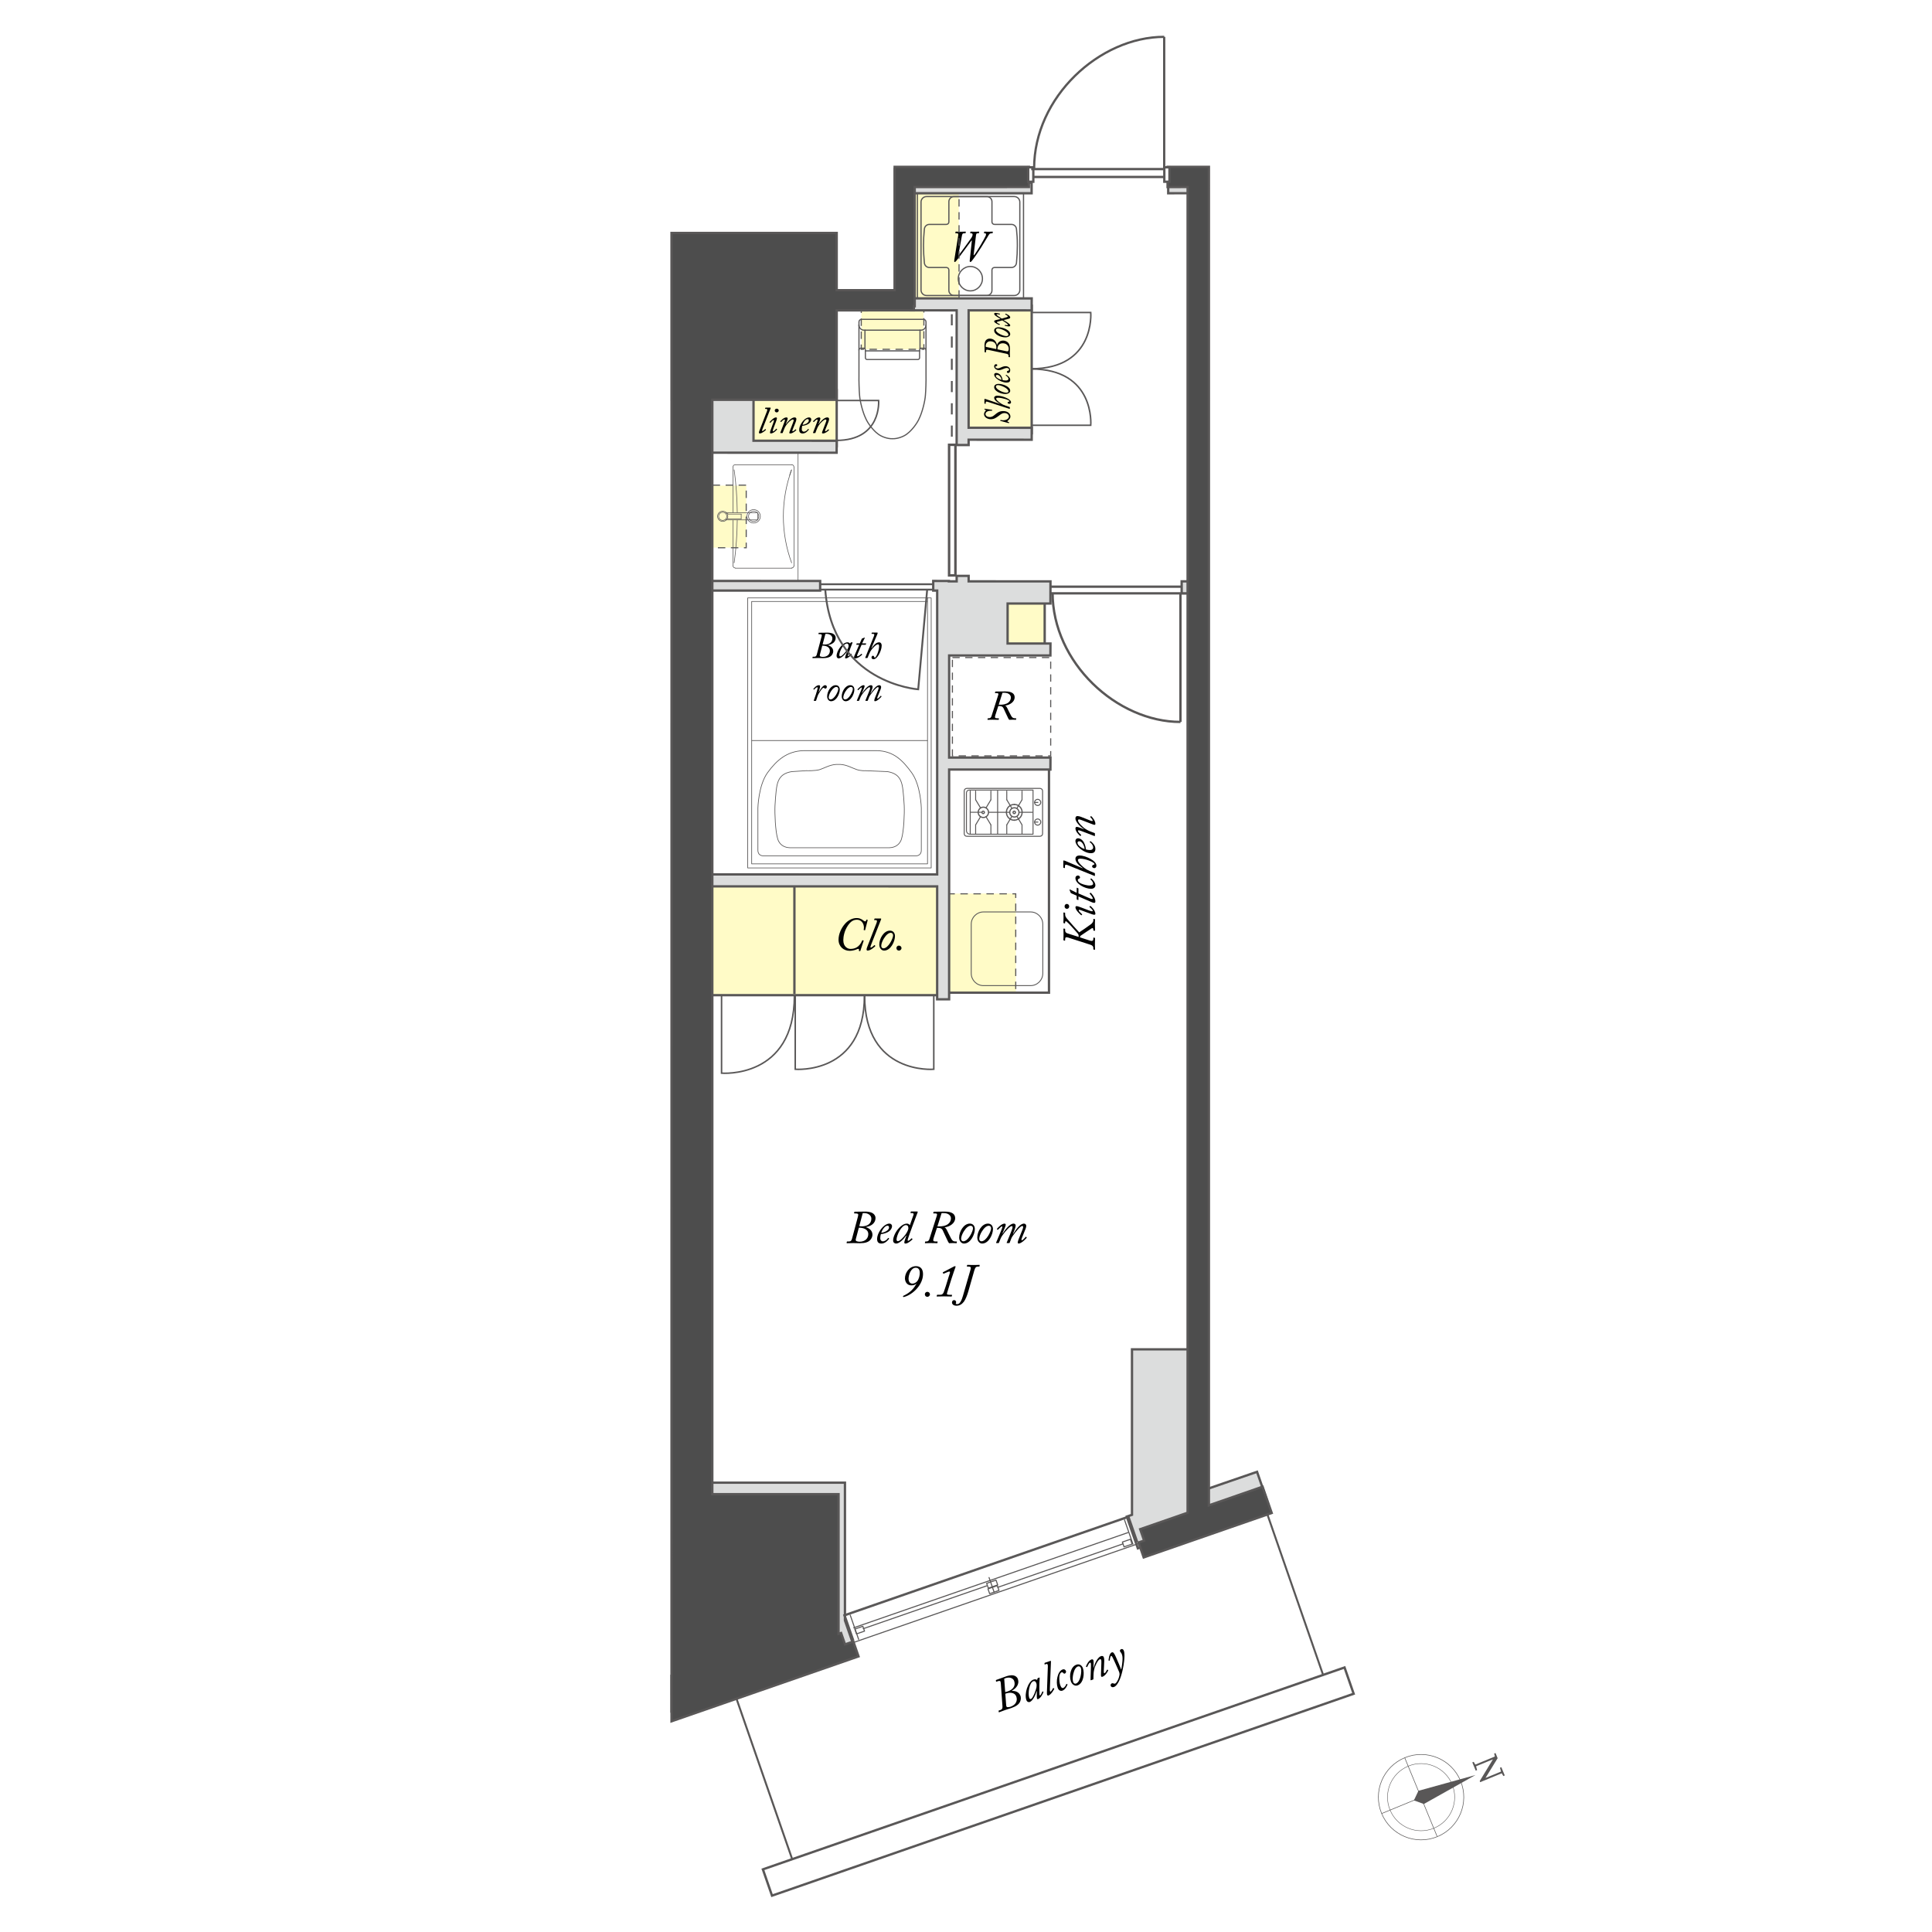 <?xml version="1.0" encoding="utf-8"?>
<!-- Generator: Adobe Illustrator 24.0.1, SVG Export Plug-In . SVG Version: 6.00 Build 0)  -->
<svg version="1.1" id="レイヤー_1" xmlns="http://www.w3.org/2000/svg" xmlns:xlink="http://www.w3.org/1999/xlink" x="0px"
	 y="0px" viewBox="0 0 500 500" style="enable-background:new 0 0 500 500;" xml:space="preserve">
<style type="text/css">
	.st0{fill:#FFFFFF;}
	.st1{fill:none;stroke:#595757;stroke-width:0.149;}
	.st2{fill:none;stroke:#595757;stroke-width:0.117;}
	.st3{fill:#595757;}
	.st4{fill:#FFFBC7;}
	.st5{fill:none;stroke:#595757;stroke-width:0.288;stroke-dasharray:1.925,1.443;}
	.st6{fill:none;stroke:#595757;stroke-width:0.505;}
	.st7{fill:none;stroke:#595757;stroke-width:0.317;stroke-linecap:round;stroke-linejoin:round;stroke-miterlimit:10;}
	.st8{fill:none;stroke:#595757;stroke-width:0.288;stroke-dasharray:1.925,1.443;}
	.st9{fill:none;stroke:#595757;stroke-width:0.607;}
	.st10{fill:none;stroke:#595757;stroke-width:0.225;stroke-linecap:round;stroke-linejoin:round;stroke-miterlimit:10;}
	.st11{fill:none;stroke:#595757;stroke-width:0.604;}
	.st12{fill:none;stroke:#595757;stroke-width:0.283;stroke-dasharray:1.891,1.418;}
	.st13{fill:none;stroke:#595757;stroke-width:0.158;stroke-linecap:round;stroke-linejoin:round;stroke-miterlimit:10;}
	.st14{fill:#FFFFFF;stroke:#595757;stroke-width:0.604;}
	.st15{fill:none;stroke:#595757;stroke-width:0.602;}
	.st16{fill:#FFFFFF;stroke:#595757;stroke-width:0.641;}
	.st17{fill:none;stroke:#595757;stroke-width:0.303;stroke-linecap:round;stroke-linejoin:round;stroke-miterlimit:10;}
	.st18{fill:#FFFFFF;stroke:#595757;stroke-width:0.486;}
	.st19{fill:#DCDDDD;}
	.st20{fill:none;stroke:#595757;stroke-width:0.605;}
	.st21{fill:#4D4D4D;}
	.st22{fill:none;stroke:#595757;stroke-width:0.581;}
	.st23{fill:none;stroke:#5A5858;stroke-width:0.609;}
	.st24{fill:none;stroke:#595757;stroke-width:0.275;stroke-linecap:round;stroke-linejoin:round;stroke-miterlimit:10;}
	.st25{fill:none;stroke:#595757;stroke-width:0.469;stroke-dasharray:2.881;}
	.st26{fill:none;stroke:#595757;stroke-width:0.394;}
	.st27{fill:none;stroke:#595757;stroke-width:0.484;}
	.st28{fill:none;stroke:#595757;stroke-width:0.178;stroke-linecap:round;stroke-linejoin:round;stroke-miterlimit:10;}
	.st29{fill:none;stroke:#595757;stroke-width:0.178;stroke-linecap:round;stroke-linejoin:round;stroke-miterlimit:10;}
	.st30{fill:none;stroke:#595757;stroke-width:0.249;}
	.st31{fill:none;stroke:#5A5858;stroke-width:0.251;stroke-linecap:round;stroke-linejoin:round;stroke-miterlimit:10;}
	.st32{fill:none;stroke:#5A5858;stroke-width:0.25;stroke-linecap:round;stroke-linejoin:round;stroke-miterlimit:10;}
	.st33{fill:none;stroke:#5A5858;stroke-width:0.24;stroke-linecap:round;stroke-linejoin:round;stroke-miterlimit:10;}
	.st34{fill:none;stroke:#5A5858;stroke-width:0.247;stroke-linecap:round;stroke-linejoin:round;stroke-miterlimit:10;}
	.st35{fill:none;stroke:#5A5858;stroke-width:0.258;stroke-linecap:round;stroke-linejoin:round;stroke-miterlimit:10;}
	.st36{fill:none;stroke:#5A5858;stroke-width:0.312;stroke-linecap:round;stroke-linejoin:round;stroke-miterlimit:10;}
	.st37{fill:none;stroke:#5A5858;stroke-width:0.241;stroke-linecap:round;stroke-linejoin:round;stroke-miterlimit:10;}
</style>
<rect x="-3.031" y="-1.921" class="st0" width="506.127" height="505.462"/>
<g>
	<path d="M178.049-39.023v-8.047h-0.023l-1.476,0.851l-0.24-0.743l1.859-1.043h0.852
		v8.983H178.049z"/>
	<path d="M182.023-43.485c0-3.143,1.224-4.666,2.902-4.666
		c1.703,0,2.747,1.607,2.747,4.545c0,3.118-1.092,4.726-2.879,4.726
		C183.162-38.879,182.023-40.487,182.023-43.485z M186.664-43.557
		c0-2.243-0.54-3.79-1.799-3.79c-1.067,0-1.823,1.427-1.823,3.79
		c0,2.363,0.66,3.862,1.787,3.862C186.16-39.695,186.664-41.422,186.664-43.557z"/>
	<path d="M188.635-43.485c0-3.143,1.224-4.666,2.902-4.666
		c1.703,0,2.747,1.607,2.747,4.545c0,3.118-1.092,4.726-2.879,4.726
		C189.774-38.879,188.635-40.487,188.635-43.485z M193.276-43.557
		c0-2.243-0.54-3.79-1.799-3.79c-1.067,0-1.823,1.427-1.823,3.79
		c0,2.363,0.66,3.862,1.787,3.862C192.773-39.695,193.276-41.422,193.276-43.557z"/>
	<path d="M195.247-43.209v-0.744h9.391c-0.635-0.48-1.451-1.259-2.015-2.015
		l0.647-0.396c0.816,1.055,2.003,2.099,3.07,2.782
		c-1.067,0.684-2.254,1.727-3.07,2.783l-0.647-0.396
		c0.563-0.755,1.38-1.535,2.015-2.015H195.247z"/>
	<path d="M211.877-43.269c-0.492,0.624-1.188,0.996-2.063,0.996
		c-1.535,0-2.482-1.2-2.482-2.723c0-1.643,1.08-3.154,2.843-3.154
		c1.679,0,2.746,1.463,2.746,3.754c0,2.986-1.511,5.061-3.813,5.421
		c-0.42,0.072-0.804,0.096-1.067,0.084v-0.828
		c0.252,0.024,0.539-0.012,0.923-0.06c1.512-0.216,2.651-1.439,2.951-3.49
		H211.877z M208.339-45.056c0,1.211,0.684,2.027,1.715,2.027
		c0.972,0,1.859-0.744,1.859-1.463c0-1.728-0.636-2.891-1.823-2.891
		C209.046-47.383,208.339-46.399,208.339-45.056z"/>
	<path d="M213.871-43.485c0-3.143,1.224-4.666,2.902-4.666
		c1.703,0,2.747,1.607,2.747,4.545c0,3.118-1.092,4.726-2.879,4.726
		C215.011-38.879,213.871-40.487,213.871-43.485z M218.513-43.557
		c0-2.243-0.54-3.79-1.799-3.79c-1.067,0-1.823,1.427-1.823,3.79
		c0,2.363,0.66,3.862,1.787,3.862C218.009-39.695,218.513-41.422,218.513-43.557z"/>
	<path d="M224.357-45.356c0,1.871-0.924,2.771-1.991,2.771
		c-1.031,0-1.942-0.875-1.942-2.65c0-1.799,0.936-2.735,2.003-2.735
		C223.638-47.971,224.357-46.987,224.357-45.356z M221.239-45.236
		c0,1.091,0.396,2.027,1.151,2.027c0.815,0,1.151-0.948,1.151-2.087
		c0-1.08-0.3-2.051-1.151-2.051C221.575-47.347,221.239-46.267,221.239-45.236z
		 M222.895-38.855h-0.684l5.133-9.139h0.684L222.895-38.855z M229.839-41.686
		c0,1.859-0.924,2.758-1.991,2.758c-1.031,0-1.943-0.875-1.943-2.65
		c0-1.799,0.936-2.747,2.003-2.747C229.119-44.325,229.839-43.329,229.839-41.686z
		 M226.72-41.626c0,1.139,0.396,2.063,1.152,2.063
		c0.827,0,1.15-0.936,1.15-2.087c0-1.067-0.287-2.051-1.139-2.051
		C227.08-43.701,226.72-42.657,226.72-41.626z"/>
	<path d="M236.43-48.258c-0.036,0.132-0.156,0.204-0.396,0.192
		c-0.42,1.955-0.636,4.102-0.636,5.397c0,0.899,0.036,1.811,0.155,2.375
		c0.229-0.587,0.744-1.847,0.912-2.267l0.504,0.528
		c-0.492,1.211-0.852,1.895-1.02,2.435c-0.061,0.204-0.097,0.396-0.097,0.563
		c0,0.132,0.024,0.252,0.061,0.372l-0.852,0.156
		c-0.384-1.139-0.527-2.53-0.527-4.125c0-1.571,0.251-3.766,0.635-5.841
		L236.43-48.258z M244.069-39.491c-0.432,0.024-0.875,0.036-1.319,0.036
		c-0.852,0-1.655-0.048-2.23-0.132c-1.476-0.216-2.159-1.032-2.159-1.991
		c0-0.828,0.456-1.523,1.128-2.314l0.779,0.335
		c-0.6,0.624-1.02,1.2-1.02,1.883c0,1.391,2.039,1.391,3.286,1.391
		c0.504,0,1.044-0.024,1.547-0.06L244.069-39.491z M238.517-46.819
		c1.547-0.036,3.634-0.18,5.229-0.456l0.071,0.839
		c-1.487,0.252-3.897,0.408-5.277,0.444L238.517-46.819z"/>
	<path d="M248.094-43.353c0.479-0.132,0.972-0.276,1.463-0.42l0.097,0.696
		c-0.516,0.168-1.056,0.336-1.56,0.492v3.61c0,0.875-0.372,0.996-1.907,0.972
		c-0.035-0.192-0.144-0.528-0.252-0.756c0.336,0.012,0.624,0.024,0.852,0.024
		c0.492,0,0.552,0,0.552-0.24v-3.37l-1.235,0.384
		c-0.012,0.096-0.084,0.156-0.168,0.192l-0.287-0.923
		c0.468-0.12,1.055-0.276,1.69-0.456v-2.734h-1.57v-0.755h1.57v-2.507
		l0.983,0.06c-0.012,0.096-0.071,0.144-0.228,0.168v2.279h1.463v0.755h-1.463
		V-43.353z M250.853-46.267v1.332c0,1.955-0.204,4.893-1.415,6.92
		c-0.145-0.132-0.48-0.348-0.672-0.419c1.175-1.955,1.308-4.654,1.308-6.5
		v-2.087h2.866v-2.123l1.043,0.06c-0.012,0.096-0.084,0.168-0.239,0.192v1.871
		h3.01v0.755H250.853z M254.811-42.861c0.887,1.475,1.786,3.37,2.087,4.569
		l-0.732,0.312c-0.096-0.384-0.252-0.852-0.443-1.343
		c-1.775,0.192-3.61,0.384-4.785,0.492c-0.013,0.096-0.084,0.144-0.168,0.168
		l-0.288-0.899l1.067-0.084c0.527-1.631,1.14-4.186,1.451-5.985l1.031,0.24
		c-0.023,0.084-0.132,0.144-0.275,0.156c-0.336,1.631-0.899,3.91-1.428,5.529
		c0.972-0.072,2.051-0.168,3.131-0.264c-0.384-0.888-0.852-1.823-1.331-2.627
		L254.811-42.861z"/>
	<path d="M268.633-44.792h-4.689c0.78,2.867,2.327,5.073,4.882,6.021
		c-0.204,0.18-0.468,0.516-0.6,0.755c-2.507-1.031-4.03-3.154-4.918-6.044
		c-0.551,2.375-1.858,4.725-4.953,6.057c-0.119-0.216-0.371-0.504-0.575-0.684
		c3.166-1.283,4.354-3.682,4.81-6.105h-4.63v-0.827h4.762
		c0.155-1.248,0.144-2.471,0.155-3.514l1.128,0.06
		c-0.013,0.108-0.108,0.167-0.264,0.204c-0.013,0.948-0.024,2.075-0.168,3.25
		h5.061V-44.792z"/>
</g>
<g>
	<path d="M183.126-62.668c-0.012,0.084-0.096,0.156-0.252,0.18
		c-0.264,2.327-0.768,4.45-3.622,5.541c-0.096-0.203-0.323-0.491-0.503-0.647
		c2.638-0.947,3.094-2.878,3.286-5.169L183.126-62.668z M186.244-58.302
		c0,0.407,0.097,0.503,0.588,0.503h1.667c0.516,0,0.6-0.335,0.66-2.23
		c0.18,0.156,0.516,0.3,0.731,0.36c-0.084,2.062-0.312,2.614-1.331,2.614h-1.812
		c-1.031,0-1.319-0.264-1.319-1.247v-4.618h-6.524v-0.791h10.71v0.791h-3.31
		l-0.061,0.013V-58.302z M188.583-67.237v0.779h-8.611v-0.779H188.583z"/>
	<path d="M195.666-63.435h-3.574v6.488h-0.792v-10.626h4.366V-63.435z M194.898-66.937
		h-2.807v1.104h2.807V-66.937z M192.092-64.071h2.807v-1.151h-2.807V-64.071z
		 M198.496-58.098h-3.777v0.636h-0.744v-5.025h4.521V-58.098z M197.729-61.84h-3.01
		v1.199h3.01V-61.84z M194.719-58.746h3.01v-1.259h-3.01V-58.746z M201.278-67.573
		v9.499c0,1.067-0.467,1.115-2.542,1.115c-0.024-0.228-0.156-0.611-0.276-0.84
		c0.384,0.013,0.768,0.024,1.067,0.024c0.876,0,0.948,0,0.948-0.3v-5.349h-3.67
		v-4.15H201.278z M200.476-66.937h-2.891v1.104h2.891V-66.937z M197.585-64.058h2.891
		v-1.164h-2.891V-64.058z"/>
	<path d="M208.854-66.745h-1.115v9.786h-0.78v-2.471
		c-1.439,0.252-2.866,0.504-3.802,0.647c-0.023,0.097-0.096,0.156-0.18,0.168
		l-0.312-0.923c0.312-0.036,0.671-0.084,1.067-0.145v-7.063h-1.044v-0.756h6.165
		V-66.745z M206.958-65.007v-1.738h-2.458v1.738H206.958z M206.958-62.5v-1.763
		h-2.458v1.763H206.958z M204.5-61.756v1.979c0.768-0.107,1.619-0.24,2.458-0.359
		v-1.619H204.5z M212.931-66.361l0.504,0.168
		c-0.012,0.06-0.06,0.119-0.096,0.155c-0.324,2.423-0.995,4.401-1.931,5.949
		c0.659,1.067,1.486,1.919,2.506,2.482c-0.191,0.144-0.455,0.456-0.575,0.659
		c-0.972-0.587-1.763-1.391-2.411-2.398c-0.72,1.008-1.559,1.799-2.494,2.387
		c-0.12-0.191-0.36-0.491-0.54-0.647c0.96-0.552,1.835-1.403,2.566-2.519
		c-0.755-1.439-1.283-3.19-1.643-5.157l0.743-0.144
		c0.3,1.667,0.744,3.202,1.392,4.497c0.684-1.271,1.211-2.83,1.511-4.617
		h-4.018v-0.792h4.342L212.931-66.361z"/>
	<path d="M217.207-61.024c-0.228-0.647-0.336-1.583-0.348-2.255
		c0-1.128,0.12-2.435,0.408-3.958l1.199,0.204
		c-0.048,0.156-0.192,0.191-0.348,0.204c-0.24,0.995-0.408,2.519-0.408,3.49
		c0,0.264,0.012,0.479,0.036,0.647c0.239-0.588,0.684-1.403,0.936-1.859
		c0.107,0.156,0.348,0.408,0.468,0.527c-0.888,1.596-1.151,2.052-1.151,2.555
		c0,0.097,0.012,0.192,0.036,0.3L217.207-61.024z M223.636-67.549
		c-0.012,0.144-0.108,0.204-0.312,0.264c0.084,1.043,0.203,2.782,0.203,4.162
		c-0.012,2.314-0.852,4.401-4.461,5.9c-0.132-0.192-0.42-0.516-0.6-0.695
		c3.274-1.248,4.149-3.227,4.149-5.193c0-1.476-0.144-3.215-0.275-4.498
		L223.636-67.549z"/>
	<path d="M231.33-67.525c-0.024,0.145-0.168,0.204-0.396,0.216
		c-0.132,0.672-0.348,1.835-0.492,2.555c0.54-0.06,1.031-0.107,1.331-0.107
		c1.823-0.024,2.447,1.187,2.447,2.986c0,0.899-0.168,1.967-0.408,2.687
		c-0.372,1.224-1.14,1.811-2.135,1.811c-0.491,0-1.14-0.203-2.171-1.043
		c0.132-0.216,0.229-0.479,0.324-0.731c0.959,0.743,1.463,0.911,1.835,0.911
		c0.684,0,1.091-0.432,1.331-1.199c0.252-0.744,0.384-1.847,0.384-2.459
		c-0.012-1.367-0.456-2.183-1.655-2.171c-0.359,0-0.852,0.048-1.463,0.12
		c-0.6,2.447-1.308,4.546-2.459,6.477l-0.791-0.384
		c1.163-1.859,1.822-3.718,2.387-5.997c-0.612,0.072-1.487,0.181-2.135,0.288
		l-0.072-0.84c0.588-0.071,1.571-0.18,2.375-0.275
		c0.18-0.876,0.371-1.955,0.516-3.011L231.33-67.525z M236.883-61.756
		c-0.384-1.751-1.523-3.238-2.698-4.103l0.647-0.503
		c1.271,0.899,2.53,2.555,2.914,4.27L236.883-61.756z"/>
	<path d="M241.951-65.522c-0.048,0.12-0.145,0.181-0.312,0.204
		c-0.096,1.775-0.323,3.286-0.491,3.538h0.012c1.176-0.875,3.011-1.476,4.414-1.476
		c1.847,0,2.998,0.948,2.974,2.627c-0.036,2.207-1.858,3.19-6.5,3.382
		c-0.061-0.228-0.168-0.563-0.3-0.791c4.186-0.18,5.864-0.863,5.9-2.579
		c0.012-1.151-0.791-1.847-2.194-1.847c-2.219,0-4.222,1.331-4.558,1.919
		l-0.815-0.396c0.239-0.229,0.659-2.375,0.684-4.726L241.951-65.522z M242.154-67.848
		c1.632,0.191,3.479,0.563,4.654,1.056l-0.3,0.827
		c-1.235-0.527-3.022-0.876-4.605-1.092L242.154-67.848z"/>
</g>
<g>
	<g>
		<g>
			<path class="st1" d="M371.982,475.322c-5.642,2.324-12.099-0.367-14.423-6.009
				c-2.323-5.642,0.367-12.099,6.009-14.423
				c5.642-2.323,12.099,0.367,14.423,6.009
				C380.315,466.542,377.625,472.999,371.982,475.322z"/>
			<path class="st2" d="M371.085,473.143c-4.438,1.827-9.518-0.289-11.345-4.727
				c-1.828-4.438,0.288-9.518,4.727-11.345c4.439-1.828,9.518,0.288,11.346,4.727
				C377.64,466.235,375.523,471.315,371.085,473.143z"/>
			<line class="st1" x1="363.539" y1="454.901" x2="371.928" y2="475.271"/>
			<line class="st1" x1="377.968" y1="460.944" x2="357.598" y2="469.332"/>
			<g>
				<g>
					<polygon class="st3" points="368.502,466.869 381.863,459.371 367.096,463.456 367.092,463.446 
						367.087,463.458 367.019,463.477 367.047,463.543 365.915,465.938 368.405,466.841 
						368.432,466.908 368.493,466.874 368.505,466.878 					"/>
				</g>
			</g>
		</g>
		<g>
			<path class="st3" d="M386.975,454.316l0.014,0.641l-0.308-1.129l0.358-0.147l0.551,1.341
				l-3.575,5.812l-0.947,0.389l-0.118-0.286L386.975,454.316z M387.333,454.397
				l-0.175,0.595l-5.632,2.319l-0.184-0.447L387.333,454.397z M388.546,457.346
				l0.884,2.144l-0.359,0.149l-0.501-0.837l-0.074-0.179l-0.307-1.128
				L388.546,457.346z M381.388,455.957l0.521,0.883l0.073,0.179l0.29,1.083
				l-0.357,0.146l-0.884-2.145L381.388,455.957z M388.933,458.286l0.184,0.446
				l-6.049,2.492l0.262-0.63L388.933,458.286z"/>
		</g>
	</g>
	<g>
		<g>
			<rect x="183.097" y="125.669" class="st4" width="10.051" height="16.049"/>
			<rect x="181.053" y="125.557" class="st5" width="12.07" height="16.199"/>
		</g>
		<g>
			<rect x="222.934" y="80.37" class="st4" width="16.049" height="10.051"/>
			<rect x="222.896" y="78.327" class="st5" width="16.199" height="12.07"/>
		</g>
		<rect x="235.126" y="44.676" class="st4" width="13.02" height="34.15"/>
		<rect x="248.535" y="79.121" class="st4" width="18.51" height="33.182"/>
		<rect x="244.921" y="231.238" class="st4" width="18.001" height="25.715"/>
		<rect x="256.92" y="153.957" class="st4" width="13.441" height="13.717"/>
		<rect x="191.401" y="101.157" class="st4" width="25.2" height="14.917"/>
		<rect x="182.221" y="229.089" class="st4" width="61.86" height="28.584"/>
		<line class="st6" x1="188.911" y1="434.744" x2="206.284" y2="484.804"/>
		<line class="st6" x1="326.312" y1="387.06" x2="343.685" y2="437.12"/>
		<g>
			<rect x="237.427" y="49.922" class="st7" width="27.458" height="27.458"/>
			<path class="st7" d="M251.126,68.966c-1.716,0-3.126,1.425-3.126,3.157
				c0,1.73,1.41,3.154,3.126,3.154c1.716,0,3.129-1.425,3.129-3.154
				C254.255,70.391,252.842,68.966,251.126,68.966"/>
			<path class="st7" d="M246.853,76.458c-0.705,0-1.285-0.582-1.285-1.288v-5.296
				c0-0.356-0.291-0.645-0.644-0.645h-4.411c-0.657,0-1.211-0.502-1.28-1.153
				l-0.018-0.19c-0.136-1.405-0.21-2.82-0.21-4.233v-0.226
				c0-1.396,0.07-2.589,0.204-3.957l0.024-0.236
				c0.069-0.654,0.623-1.156,1.28-1.156h4.411c0.353,0,0.644-0.294,0.644-0.643
				v-5.255c0-0.705,0.581-1.288,1.285-1.288h8.578
				c0.709,0,1.286,0.584,1.286,1.288v5.255c0,0.352,0.292,0.643,0.646,0.643h4.41
				c0.654,0,1.212,0.502,1.281,1.156l0.019,0.19
				c0.129,1.259,0.21,2.232,0.21,4.004v0.226c0,1.412-0.069,2.822-0.21,4.229
				l-0.019,0.194c-0.069,0.651-0.627,1.153-1.281,1.153h-4.41
				c-0.354,0-0.646,0.29-0.646,0.645v5.296c0,0.706-0.577,1.288-1.286,1.288
				H246.853z"/>
			<path class="st7" d="M262.509,76.477c0.776,0,1.418-0.637,1.418-1.413V52.286
				c0-0.778-0.641-1.415-1.418-1.415h-22.731c-0.779,0-1.416,0.637-1.416,1.415
				V75.063c0,0.776,0.637,1.413,1.416,1.413H262.509z"/>
		</g>
		<g>
			<g>
				<g>
					<g>
						<g>
							<g>
								<g>
									<g>
										<path d="M248.047,65.898c-0.022,0.113,0.046,0.147,0.17,0.022
											c0.182-0.181,3.005-4.127,3.118-4.286
											c0.283-0.408,0.374-0.748,0.374-0.941c0-0.159-0.125-0.329-0.352-0.329
											h-0.192c-0.068,0-0.103-0.023-0.091-0.068l0.057-0.261
											c0.012-0.068,0.034-0.091,0.136-0.091c0.113,0,0.408,0.034,0.976,0.034
											c0.635,0,0.93-0.034,1.065-0.034c0.079,0,0.125,0.034,0.103,0.113
											l-0.058,0.215c-0.022,0.068-0.045,0.091-0.124,0.091h-0.25
											c-0.237,0-0.34,0.136-0.396,0.567l-0.601,4.988
											c-0.022,0.147,0.034,0.17,0.113,0.102
											c0.261-0.227,1.553-2.37,1.712-2.642
											c0.51-0.862,1.201-2.097,1.315-2.403
											c0.113-0.317,0.09-0.612-0.228-0.612h-0.181
											c-0.057,0-0.08-0.023-0.068-0.091l0.045-0.215
											c0.012-0.08,0.046-0.113,0.125-0.113c0.147,0,0.42,0.034,0.952,0.034
											c0.612,0,0.907-0.034,1.077-0.034c0.079,0,0.113,0.045,0.103,0.113
											l-0.046,0.215c-0.011,0.068-0.045,0.091-0.091,0.091h-0.192
											c-0.249,0-0.465,0.079-0.657,0.329c-0.137,0.193-1.814,2.993-2.098,3.435
											c-0.317,0.522-1.859,2.812-2.347,3.379
											c-0.103,0.113-0.238,0.294-0.374,0.294c-0.147,0-0.204-0.136-0.182-0.34
											l0.544-5.079c0.022-0.159-0.057-0.182-0.136-0.08
											c-0.113,0.147-3.492,4.785-3.911,5.238
											c-0.125,0.136-0.228,0.261-0.397,0.261c-0.113,0-0.147-0.147-0.091-0.499
											l1.01-6.338c0.067-0.396,0.011-0.601-0.363-0.601h-0.271
											c-0.091,0-0.125-0.023-0.114-0.113l0.046-0.215
											c0.011-0.057,0.034-0.091,0.136-0.091c0.113,0,0.567,0.034,1.156,0.034
											c0.703,0,1.134-0.034,1.271-0.034c0.102,0,0.124,0.034,0.113,0.113
											l-0.046,0.215c-0.011,0.057-0.034,0.091-0.113,0.091h-0.249
											c-0.386,0-0.511,0.147-0.602,0.635L248.047,65.898z"/>
									</g>
								</g>
							</g>
						</g>
					</g>
				</g>
			</g>
		</g>
		<rect x="235.253" y="44.273" class="st8" width="12.943" height="35.133"/>
		<line class="st9" x1="267.004" y1="112.421" x2="267.005" y2="78.822"/>
		<line class="st9" x1="270.364" y1="167.862" x2="270.364" y2="152.742"/>
		<line class="st9" x1="216.537" y1="115.781" x2="216.537" y2="100.662"/>
		<g>
			<path class="st10" d="M266.709,255.078c1.741,0,3.164-1.426,3.164-3.165v-12.738
				c0-1.741-1.423-3.165-3.164-3.165h-12.189c-1.741,0-3.165,1.425-3.165,3.165
				v12.738c0,1.74,1.425,3.165,3.165,3.165H266.709z"/>
		</g>
		<rect x="244.438" y="197.13" class="st11" width="27.038" height="59.777"/>
		<g>
			<g>
				<g>
					<g>
						<g>
							<path d="M258.325,179.915c0.119-0.348,0.076-0.544-0.315-0.544h-0.425
								c-0.087,0-0.098-0.032-0.087-0.087l0.055-0.229
								c0.011-0.065,0.032-0.087,0.142-0.087c1.142,0,2.263-0.033,2.437-0.033
								c0.783,0,2.459,0.076,2.459,1.556c0,1.089-1.175,1.959-2.448,2.111v0.021
								c0.262,0.087,0.425,0.425,0.544,0.652c0.055,0.109,0.806,1.654,1.001,1.98
								c0.272,0.446,0.49,0.631,0.958,0.631h0.271
								c0.076,0,0.087,0.044,0.076,0.109l-0.032,0.206
								c-0.011,0.055-0.033,0.087-0.109,0.087c-0.108,0-0.282-0.032-0.805-0.032
								c-0.479,0-0.686,0.032-0.805,0.032c-0.088,0-0.142-0.087-0.294-0.348
								s-1.121-2.404-1.251-2.666c-0.316-0.608-0.925-0.555-1.339-0.555
								l-0.772,2.383c-0.195,0.62-0.054,0.783,0.402,0.783h0.446
								c0.065,0,0.087,0.033,0.076,0.087l-0.032,0.251
								c-0.011,0.054-0.055,0.064-0.131,0.064c-0.119,0-0.609-0.032-1.523-0.032
								c-0.642,0-1.065,0.032-1.196,0.032c-0.065,0-0.076-0.032-0.065-0.087
								l0.044-0.229c0.011-0.065,0.032-0.087,0.108-0.087h0.207
								c0.392,0,0.576-0.239,0.674-0.544L258.325,179.915z M258.467,182.374
								c0.555,0,1.207,0.055,2.002-0.272c0.642-0.261,1.142-0.849,1.142-1.61
								c0-0.456-0.402-1.207-1.729-1.207c-0.196,0-0.315,0-0.446,0.011
								L258.467,182.374z"/>
						</g>
					</g>
				</g>
			</g>
		</g>
		<rect x="246.482" y="170.177" class="st12" width="25.435" height="25.434"/>
		<rect x="245.181" y="231.319" class="st8" width="17.689" height="25.555"/>
		<line class="st9" x1="183.212" y1="257.55" x2="245.131" y2="257.55"/>
		<line class="st9" x1="205.592" y1="229.166" x2="205.592" y2="257.222"/>
		<g>
			<line class="st13" x1="189.716" y1="120.823" x2="189.716" y2="132.64"/>
			<path class="st13" d="M190.001,145.663c0.499-3.649,0.767-7.326,0.798-11.01"/>
			<line class="st13" x1="189.716" y1="134.678" x2="189.716" y2="146.496"/>
			<path class="st13" d="M189.716,146.461c0,0.282,0.229,0.509,0.51,0.509"/>
			<path class="st13" d="M187.033,132.573c-0.581,0-1.053,0.471-1.053,1.052
				c0,0.582,0.472,1.053,1.053,1.053c0.582,0,1.052-0.471,1.052-1.053
				C188.086,133.044,187.616,132.573,187.033,132.573"/>
			<path class="st13" d="M190.799,132.597c-0.032-3.683-0.299-7.361-0.798-11.01"/>
			<path class="st13" d="M190.226,120.279c-0.282,0-0.51,0.228-0.51,0.51"/>
			<path class="st13" d="M204.873,121.582c-2.854,7.775-2.854,16.311,0,24.086"/>
			<line class="st13" x1="205.518" y1="146.496" x2="205.518" y2="120.823"/>
			<path class="st13" d="M205.449,120.789c0-0.282-0.228-0.51-0.509-0.51"/>
			<rect x="184.364" y="116.911" class="st13" width="22.173" height="33.857"/>
			<line class="st13" x1="190.259" y1="147.039" x2="204.974" y2="147.039"/>
			<line class="st13" x1="190.259" y1="120.279" x2="204.974" y2="120.279"/>
			<path class="st13" d="M195.047,132.301c-0.732,0-1.325,0.592-1.325,1.324
				c0,0.732,0.593,1.324,1.325,1.324c0.731,0,1.325-0.592,1.325-1.324
				C196.373,132.893,195.779,132.301,195.047,132.301"/>
			<path class="st13" d="M195.047,131.893c-0.957,0-1.731,0.776-1.731,1.732
				c0,0.957,0.775,1.732,1.731,1.732c0.957,0,1.732-0.776,1.732-1.732
				C196.779,132.669,196.004,131.893,195.047,131.893"/>
			<path class="st13" d="M187.033,132.301c-0.732,0-1.325,0.592-1.325,1.324
				c0,0.732,0.593,1.324,1.325,1.324c0.732,0,1.325-0.592,1.325-1.324
				C188.358,132.893,187.765,132.301,187.033,132.301"/>
			<path class="st13" d="M188.12,134.474c-0.103,0-0.203,0.036-0.282,0.101"/>
			<path class="st13" d="M187.838,132.606c0.079,0.066,0.179,0.102,0.282,0.102"/>
			<path class="st13" d="M188.09,132.826c0.07,0.097,0.182,0.154,0.302,0.154"/>
			<path class="st13" d="M188.392,134.202c-0.12,0-0.232,0.058-0.302,0.155"/>
			<line class="st13" x1="191.821" y1="134.27" x2="188.426" y2="134.27"/>
			<line class="st13" x1="191.821" y1="133.048" x2="188.426" y2="133.048"/>
			<line class="st13" x1="196.1" y1="134.542" x2="188.154" y2="134.542"/>
			<polyline class="st13" points="196.1,134.542 196.1,132.708 188.154,132.708 			"/>
			<line class="st13" x1="191.821" y1="134.27" x2="191.821" y2="133.048"/>
			<path class="st13" d="M204.94,146.971c0.281,0,0.509-0.227,0.509-0.509"/>
			<line class="st13" x1="204.363" y1="122.996" x2="204.77" y2="121.706"/>
		</g>
		
			<rect x="194.097" y="457.378" transform="matrix(0.945 -0.328 0.328 0.945 -136.007 115.231)" class="st14" width="159.291" height="7.2"/>
		<g>
			<path class="st11" d="M305.501,186.834c-16.429,0-33.121-15.312-33.095-33.496"/>
			<line class="st15" x1="305.501" y1="186.834" x2="305.501" y2="153.338"/>
		</g>
		<g>
			<path d="M198.479,106.445c0.146-0.371,0.137-0.614-0.146-0.614h-0.282
				c-0.068,0-0.078-0.039-0.059-0.088l0.059-0.176
				c0.02-0.059,0.039-0.068,0.098-0.068h1.209c0.088,0,0.117,0.059,0.088,0.146
				l-2.028,5.158c-0.088,0.225-0.322,0.761-0.117,0.761
				c0.156,0,0.604-0.381,0.722-0.507c0.039-0.039,0.059-0.029,0.088,0l0.107,0.116
				c0.02,0.02,0.029,0.059-0.01,0.098c-0.049,0.078-0.956,0.907-1.58,0.907
				c-0.127,0-0.215-0.059-0.215-0.283c0-0.146,0.244-0.76,0.361-1.053
				L198.479,106.445z"/>
			<path d="M199.278,111.935c0-0.224,0.166-0.673,0.575-1.765l0.282-0.761
				c0.098-0.263,0.176-0.458,0.176-0.575c0-0.088-0.059-0.127-0.137-0.127
				c-0.165,0-0.624,0.527-0.779,0.683c-0.039,0.039-0.078,0.039-0.107,0.01
				l-0.078-0.088c-0.039-0.029-0.059-0.048-0.029-0.087
				c0.039-0.059,1.033-1.229,1.657-1.2c0.117,0,0.234,0.078,0.234,0.244
				c0,0.176-0.156,0.614-0.332,1.082l-0.565,1.482
				c-0.136,0.36-0.175,0.575-0.175,0.644c0,0.088,0.029,0.146,0.106,0.166
				c0.205-0.039,0.731-0.595,0.78-0.683c0.02-0.029,0.059-0.029,0.107,0.02
				l0.078,0.068c0.039,0.049,0.049,0.068,0.02,0.116
				c-0.059,0.078-0.839,1.015-1.647,1.015
				C199.347,112.169,199.278,112.091,199.278,111.935z M200.507,106.25
				c0-0.263,0.205-0.487,0.507-0.487c0.341,0,0.517,0.243,0.517,0.468
				c0,0.146-0.117,0.487-0.517,0.487C200.585,106.718,200.507,106.358,200.507,106.25z"/>
			<path d="M202.047,112.081c-0.107,0-0.127-0.02-0.107-0.088l0.692-1.804
				c0.234-0.604,0.507-1.307,0.507-1.473c0-0.098-0.039-0.166-0.146-0.166
				c-0.185,0-0.653,0.469-0.818,0.654c-0.029,0.029-0.059,0.029-0.098-0.01
				l-0.088-0.088c-0.039-0.039-0.049-0.059-0.02-0.098
				c0.146-0.176,0.868-0.985,1.569-0.985c0.225,0,0.312,0.166,0.312,0.293
				c0,0.302-0.419,1.229-0.497,1.453l0.039,0.02
				c0.292-0.469,1.355-1.766,2.223-1.766c0.293,0,0.487,0.146,0.487,0.4
				c0,0.429-0.224,0.936-0.546,1.726c-0.263,0.644-0.497,1.189-0.497,1.346
				c0,0.059,0.039,0.127,0.117,0.127c0.146,0,0.575-0.361,0.702-0.497
				c0.039-0.029,0.078-0.02,0.107,0.02l0.067,0.077
				c0.039,0.039,0.049,0.059,0.01,0.107c-0.116,0.156-0.906,0.849-1.56,0.849
				c-0.127,0-0.234-0.049-0.234-0.195c0-0.186,0.352-0.955,0.653-1.794
				c0.137-0.38,0.487-1.189,0.487-1.404c0-0.136-0.067-0.225-0.243-0.225
				c-0.381,0-1.346,0.897-1.774,1.59c-0.176,0.283-0.332,0.536-0.585,1.219
				l-0.244,0.653c-0.02,0.039-0.039,0.059-0.137,0.059H202.047z"/>
			<path d="M206.834,111.223c0-0.818,0.536-1.843,1.248-2.545
				c0.312-0.312,0.839-0.653,1.307-0.653c0.381,0,0.556,0.283,0.556,0.517
				c0,0.479-0.36,0.985-0.906,1.269c-0.526,0.263-1.054,0.37-1.414,0.399
				c-0.049,0.117-0.127,0.438-0.127,0.897c0,0.438,0.322,0.614,0.507,0.614
				c0.479,0,0.907-0.361,1.112-0.692c0.02-0.029,0.049-0.049,0.088-0.01
				l0.106,0.088c0.049,0.029,0.049,0.058,0.01,0.087
				c-0.243,0.342-0.828,0.985-1.579,0.985
				C207.107,112.179,206.834,111.866,206.834,111.223z M207.702,109.926
				c0.341,0.029,1.618-0.38,1.618-1.102c0-0.195-0.098-0.37-0.312-0.37
				C208.385,108.454,207.78,109.575,207.702,109.926z"/>
			<path d="M210.51,112.081c-0.107,0-0.127-0.02-0.107-0.088l0.692-1.804
				c0.234-0.604,0.507-1.307,0.507-1.473c0-0.098-0.039-0.166-0.146-0.166
				c-0.185,0-0.653,0.469-0.818,0.654c-0.029,0.029-0.059,0.029-0.098-0.01
				l-0.088-0.088c-0.039-0.039-0.049-0.059-0.02-0.098
				c0.146-0.176,0.868-0.985,1.569-0.985c0.225,0,0.312,0.166,0.312,0.293
				c0,0.302-0.419,1.229-0.497,1.453l0.039,0.02
				c0.292-0.469,1.355-1.766,2.223-1.766c0.293,0,0.487,0.146,0.487,0.4
				c0,0.429-0.224,0.936-0.546,1.726c-0.263,0.644-0.497,1.189-0.497,1.346
				c0,0.059,0.039,0.127,0.117,0.127c0.146,0,0.575-0.361,0.702-0.497
				c0.039-0.029,0.078-0.02,0.107,0.02l0.067,0.077
				c0.039,0.039,0.049,0.059,0.01,0.107c-0.116,0.156-0.906,0.849-1.56,0.849
				c-0.127,0-0.234-0.049-0.234-0.195c0-0.186,0.352-0.955,0.653-1.794
				c0.137-0.38,0.487-1.189,0.487-1.404c0-0.136-0.067-0.225-0.243-0.225
				c-0.381,0-1.346,0.897-1.774,1.59c-0.176,0.283-0.332,0.536-0.585,1.219
				l-0.244,0.653c-0.02,0.039-0.039,0.059-0.137,0.059H210.51z"/>
		</g>
		<g>
			<g>
				<g>
					<path d="M259.007,435.637c-0.014-0.188-0.042-0.345-0.074-0.437
						c-0.071-0.206-0.312-0.236-0.736-0.09l-0.298,0.104
						c-0.069,0.023-0.119-0.011-0.127-0.072l-0.038-0.256
						c-0.012-0.073,0.018-0.096,0.121-0.132c0.068-0.023,0.458-0.159,0.923-0.333
						c0.672-0.245,1.206-0.444,1.606-0.583c0.148-0.052,1.145-0.397,1.904-0.238
						c0.484,0.102,0.944,0.391,1.131,0.929c0.5,1.442-0.574,2.482-1.512,3
						c-0.063,0.035-0.052,0.069,0.002,0.076c1.003-0.028,1.87,0.364,2.199,1.313
						c0.044,0.127,0.244,0.813-0.182,1.616c-0.289,0.535-0.903,1.057-2.186,1.502
						c-0.515,0.179-1.041,0.323-1.557,0.502c-0.526,0.183-1.053,0.403-1.579,0.586
						c-0.08,0.028-0.122,0.017-0.135-0.056l-0.038-0.257
						c-0.008-0.061,0.003-0.103,0.071-0.127l0.446-0.154
						c0.436-0.151,0.527-0.478,0.49-0.953L259.007,435.637z M260.143,437.91
						c0.206-0.033,0.554-0.141,0.703-0.192c1.225-0.426,2.067-1.36,1.626-2.668
						c-0.25-0.722-1.16-1.124-2.258-0.742c-0.139,0.047-0.236,0.095-0.324,0.138
						L260.143,437.91z M260.39,441.21c0.036,0.436,0.088,0.546,0.353,0.608
						c0.15,0.025,0.586-0.049,0.758-0.108c1.522-0.529,1.856-1.671,1.53-2.609
						c-0.425-1.225-1.837-1.119-2.695-0.821l-0.16,0.056L260.39,441.21z"/>
					<path d="M268.996,434.145c0.046-0.017,0.077,0.037,0.07,0.091
						c-0.055,0.545-0.091,2.326-0.084,2.53c-0.001,0.218,0.011,1.804,0.047,1.907
						c0.035,0.103,0.104,0.118,0.174,0.094c0.137-0.048,0.514-0.845,0.559-0.977
						c0.022-0.046,0.049-0.081,0.084-0.055l0.142,0.078
						c0.047,0.022,0.066,0.042,0.055,0.084c-0.045,0.273-0.704,1.592-1.356,1.818
						c-0.137,0.047-0.257,0.037-0.308-0.112c-0.061-0.171-0.068-0.566-0.055-1.93
						l-0.065-0.003c-0.226,0.899-0.957,2.525-1.77,2.808
						c-0.264,0.091-0.693-0.004-0.872-0.519c-0.58-1.671,0.438-4.795,1.835-5.279
						c0.48-0.167,0.771-0.036,0.948,0.107l0.109-0.385
						c0.02-0.059,0.041-0.104,0.087-0.12L268.996,434.145z M268.245,436.637
						c0.046-0.389,0.061-0.713-0.055-1.045c-0.107-0.31-0.349-0.637-0.771-0.489
						c-1.054,0.365-1.439,3.205-1.062,4.292c0.092,0.264,0.253,0.362,0.448,0.294
						C267.376,439.49,268.187,437.132,268.245,436.637z"/>
					<path d="M271.183,431.308c0.021-0.494-0.09-0.776-0.422-0.661l-0.332,0.115
						c-0.08,0.028-0.108-0.014-0.104-0.079l-0.003-0.229
						c-0.001-0.077,0.018-0.096,0.087-0.12l1.419-0.492
						c0.103-0.036,0.161,0.02,0.162,0.135l-0.278,6.881
						c-0.012,0.3-0.068,1.024,0.172,0.94c0.183-0.063,0.556-0.691,0.641-0.889
						c0.03-0.062,0.057-0.058,0.103-0.035l0.174,0.093
						c0.03,0.016,0.059,0.058,0.028,0.119c-0.025,0.111-0.752,1.454-1.484,1.708
						c-0.148,0.052-0.276,0.019-0.367-0.245c-0.06-0.172-0.023-0.991-0.006-1.383
						L271.183,431.308z"/>
					<path d="M273.726,436.786c-0.54-1.558-0.056-4.264,1.271-4.725
						c0.538-0.188,0.804,0.208,0.876,0.415c0.095,0.274-0.097,0.571-0.304,0.644
						c-0.148,0.051-0.279,0.007-0.385-0.148c-0.078-0.115-0.275-0.238-0.458-0.175
						c-0.286,0.099-0.488,0.477-0.562,1.079c-0.078,0.771,0.08,1.819,0.203,2.173
						c0.29,0.836,0.582,0.863,0.787,0.792c0.447-0.155,0.724-0.764,0.794-0.968
						c0.019-0.057,0.044-0.093,0.087-0.081l0.165,0.07
						c0.043,0.011,0.077,0.038,0.056,0.122c-0.077,0.296-0.574,1.303-1.307,1.557
						C274.549,437.681,273.992,437.553,273.726,436.786z"/>
					<path d="M277.141,435.126c-0.501-1.441-0.093-3.776,1.43-4.305
						c0.767-0.267,1.419,0.136,1.689,0.915c0.437,1.258,0.231,3.882-1.428,4.458
						C278.202,436.412,277.442,435.997,277.141,435.126z M279.742,431.722
						c-0.111-0.358-0.417-0.572-0.795-0.441c-0.48,0.167-0.937,0.812-1.187,1.938
						c-0.175,0.753-0.207,1.547-0.021,2.085c0.127,0.366,0.454,0.496,0.729,0.4
						C279.659,435.292,280.005,432.478,279.742,431.722z"/>
					<path d="M282.388,434.831c-0.125,0.044-0.156,0.028-0.161-0.06l0.077-2.399
						c0.029-0.805,0.063-1.739-0.004-1.935c-0.04-0.114-0.113-0.179-0.24-0.135
						c-0.217,0.075-0.576,0.814-0.695,1.101c-0.021,0.046-0.057,0.058-0.117,0.028
						l-0.14-0.067c-0.062-0.03-0.081-0.049-0.062-0.106
						c0.101-0.266,0.617-1.51,1.441-1.796c0.264-0.092,0.435,0.067,0.485,0.216
						c0.123,0.355,0.009,1.613,0.008,1.908l0.055,0.008
						c0.152-0.669,0.872-2.624,1.891-2.978c0.343-0.119,0.632-0.027,0.735,0.271
						c0.175,0.504,0.118,1.19,0.062,2.248c-0.047,0.862-0.099,1.599-0.035,1.782
						c0.023,0.068,0.098,0.133,0.189,0.102c0.171-0.06,0.527-0.658,0.621-0.87
						c0.034-0.051,0.083-0.056,0.134-0.021l0.111,0.063
						c0.062,0.03,0.081,0.05,0.056,0.122c-0.074,0.23-0.719,1.366-1.485,1.632
						c-0.149,0.052-0.295,0.038-0.354-0.134c-0.076-0.217,0.022-1.265,0.036-2.372
						c0.005-0.503,0.088-1.595,0-1.847c-0.056-0.16-0.171-0.236-0.378-0.165
						c-0.445,0.155-1.214,1.603-1.435,2.59c-0.091,0.403-0.171,0.765-0.19,1.669
						l-0.021,0.867c-0.007,0.053-0.022,0.084-0.136,0.124L282.388,434.831z"/>
					<path d="M286.942,429.763c-0.027-0.004-0.051-0.034-0.048-0.1
						c0.021-0.16,0.139-1.779,0.837-2.021c0.354-0.123,0.58,0.119,1.021,1.094
						c0.567,1.266,1.112,2.577,1.393,3.312l0.043-0.026
						c0.141-0.627,0.355-2.227,0.325-2.832c-0.011-0.214-0.003-0.562-0.175-1.056
						c-0.043-0.125-0.138-0.323-0.203-0.403c-0.082-0.087-0.218-0.22-0.27-0.368
						c-0.063-0.184-0.04-0.448,0.326-0.575c0.31-0.107,0.557,0.128,0.656,0.413
						c0.259,0.744,0.157,1.856,0.076,2.692c-0.123,1.273-0.613,3.74-1.271,5.059
						c-0.197,0.428-0.703,1.411-1.378,1.646c-0.446,0.155-0.736-0.053-0.828-0.315
						c-0.1-0.287,0.093-0.545,0.295-0.629c0.19-0.079,0.325-0.022,0.487,0.036
						c0.104,0.041,0.242,0.07,0.334,0.038c0.113-0.039,0.285-0.176,0.454-0.427
						c0.467-0.688,0.683-1.506,0.724-1.982c0.016-0.249-0.061-0.505-0.132-0.673
						c-0.114-0.255-1.413-3.292-1.745-3.845c-0.121-0.201-0.214-0.283-0.306-0.252
						c-0.206,0.072-0.338,0.874-0.342,1.157c-0.007,0.053-0.053,0.069-0.091,0.07
						L286.942,429.763z"/>
				</g>
			</g>
		</g>
		<rect x="269.302" y="151.832" class="st14" width="37.576" height="1.725"/>
		<rect x="245.625" y="115.115" class="st16" width="1.638" height="33.8"/>
		<g>
			<path d="M258.898,108.92c-0.049-0.016-0.049-0.039-0.039-0.086l0.029-0.078
				c0.02-0.039,0.039-0.069,0.107-0.055c1.452,0.281,2.115-0.413,2.115-0.896
				c0-0.499-0.497-0.904-1.15-0.904s-1.033,0.382-1.501,0.725
				c-0.663,0.483-1.161,0.866-2.077,0.866c-0.702,0-1.716-0.444-1.716-1.326
				c0-0.429,0.331-0.795,0.438-0.92c0.029-0.039,0.049-0.062,0.049-0.109
				c0-0.062-0.137-0.093-0.342-0.124c-0.028-0.008-0.038-0.023-0.028-0.078
				l0.01-0.102c0.009-0.047,0.028-0.062,0.067-0.055l1.853,0.281
				c0.039,0.008,0.059,0.022,0.059,0.062l-0.01,0.109
				c-0.01,0.047-0.029,0.078-0.088,0.07c-0.39-0.047-1.628,0.055-1.628,0.865
				c0,0.483,0.536,0.772,1.062,0.772c0.731,0,1.024-0.344,1.482-0.702
				c0.448-0.358,0.994-0.85,2.019-0.85c1.287,0,1.882,0.725,1.882,1.411
				c0,0.499-0.352,0.835-0.741,1.146c-0.078,0.062-0.068,0.133,0.02,0.18
				c0.078,0.047,0.225,0.108,0.37,0.163c0.039,0.016,0.059,0.031,0.029,0.078
				l-0.049,0.102c-0.02,0.039-0.029,0.047-0.097,0.031L258.898,108.92z"/>
			<path d="M261.346,105.769c0,0.047-0.029,0.062-0.049,0.055l-5.528-1.786
				c-0.293-0.094-0.399-0.102-0.478-0.102c-0.117,0-0.195,0.109-0.195,0.258v0.241
				c0,0.047-0.029,0.086-0.088,0.07l-0.166-0.039
				c-0.048-0.016-0.077-0.023-0.077-0.085v-1.053c0-0.062,0.029-0.094,0.116-0.094
				c0.039,0,0.146,0.023,0.293,0.07l3.588,1.224l0.039-0.039
				c-0.692-0.39-1.511-0.904-1.511-1.544c0-0.358,0.37-0.538,0.818-0.538
				c0.79,0,1.629,0.266,2.263,0.538c0.73,0.312,1.286,0.733,1.286,1.17
				c0,0.227-0.204,0.397-0.419,0.397c-0.224,0-0.478-0.117-0.478-0.28
				c0-0.156,0.156-0.258,0.292-0.273c0.088-0.008,0.195-0.047,0.195-0.132
				c0-0.172-0.634-0.43-1.131-0.577c-0.556-0.172-1.297-0.312-1.765-0.312
				c-0.244,0-0.546,0.016-0.546,0.234c0,0.413,1.014,1.1,1.346,1.31
				c0.292,0.188,0.662,0.359,1.131,0.515l0.994,0.328
				c0.059,0.016,0.068,0.055,0.068,0.108V105.769z"/>
			<path d="M260.186,101.962c-1.229,0-2.896-0.74-2.896-1.777
				c0-0.522,0.478-0.835,1.141-0.835c1.072,0,3.013,0.679,3.013,1.81
				C261.443,101.588,260.927,101.962,260.186,101.962z M258.284,99.662
				c-0.303-0.008-0.546,0.132-0.546,0.39c0,0.327,0.37,0.74,1.16,1.131
				c0.526,0.265,1.121,0.452,1.579,0.452c0.312,0,0.498-0.172,0.498-0.359
				C260.976,100.465,258.928,99.662,258.284,99.662z"/>
			<path d="M260.487,99.006c-0.818,0-1.843-0.429-2.545-0.998
				c-0.312-0.25-0.652-0.671-0.652-1.045c0-0.304,0.282-0.444,0.517-0.444
				c0.478,0,0.984,0.288,1.268,0.725c0.263,0.422,0.37,0.843,0.399,1.131
				c0.117,0.039,0.438,0.102,0.897,0.102c0.438,0,0.614-0.257,0.614-0.405
				c0-0.382-0.361-0.726-0.692-0.889c-0.029-0.016-0.049-0.039-0.01-0.07
				l0.088-0.086c0.029-0.039,0.058-0.039,0.087-0.008
				c0.342,0.195,0.985,0.663,0.985,1.263
				C261.443,98.787,261.131,99.006,260.487,99.006z M259.19,98.312
				c0.029-0.272-0.38-1.294-1.102-1.294c-0.194,0-0.37,0.078-0.37,0.249
				C257.719,97.766,258.84,98.249,259.19,98.312z"/>
			<path d="M260.898,96.533c-0.137,0-0.322-0.102-0.322-0.266
				c0-0.171,0.146-0.272,0.312-0.319c0.165-0.047,0.272-0.086,0.272-0.28
				c0-0.227-0.253-0.437-0.595-0.437c-0.419,0-0.818,0.233-1.131,0.335
				c-0.166,0.055-0.507,0.233-0.955,0.226c-0.566,0-1.189-0.429-1.189-0.982
				c0-0.233,0.116-0.553,0.497-0.553c0.175,0,0.312,0.124,0.312,0.241
				c0,0.094-0.068,0.211-0.233,0.265c-0.117,0.039-0.273,0.047-0.273,0.203
				s0.264,0.382,0.614,0.382c0.36,0,0.771-0.233,0.907-0.28
				c0.116-0.047,0.595-0.297,1.111-0.297c0.761,0,1.219,0.491,1.219,1.029
				C261.443,96.253,261.219,96.533,260.898,96.533z"/>
			<path d="M255.788,90.551c-0.146-0.031-0.273-0.047-0.352-0.047
				c-0.175,0-0.263,0.141-0.263,0.429v0.203c0,0.047-0.039,0.07-0.088,0.062
				l-0.205-0.031c-0.059-0.008-0.068-0.031-0.068-0.102c0-0.047,0-0.312-0.01-0.632
				c-0.009-0.46-0.019-0.826-0.019-1.099c0-0.102,0-0.78,0.321-1.209
				c0.205-0.272,0.546-0.491,1.004-0.491c1.229,0,1.736,0.873,1.882,1.552
				c0.01,0.047,0.039,0.047,0.059,0.016c0.244-0.616,0.771-1.061,1.58-1.061
				c0.107,0,0.683,0.023,1.18,0.452c0.331,0.289,0.565,0.772,0.565,1.646
				c0,0.351-0.029,0.701-0.029,1.053c0,0.358,0.029,0.725,0.029,1.084
				c0,0.054-0.02,0.077-0.078,0.069l-0.205-0.03
				c-0.049-0.008-0.077-0.023-0.077-0.07v-0.305c0-0.296-0.225-0.421-0.596-0.499
				L255.788,90.551z M257.816,90.341c0.029-0.133,0.039-0.367,0.039-0.468
				c0-0.835-0.488-1.544-1.6-1.552c-0.614,0-1.16,0.468-1.16,1.216
				c0,0.094,0.01,0.164,0.02,0.227L257.816,90.341z M260.391,90.887
				c0.341,0.069,0.438,0.062,0.556-0.086c0.059-0.086,0.116-0.367,0.116-0.483
				c0-1.037-0.779-1.481-1.579-1.481c-1.043,0-1.336,0.881-1.336,1.466v0.109
				L260.391,90.887z"/>
			<path d="M260.186,87.306c-1.229,0-2.896-0.74-2.896-1.777
				c0-0.522,0.478-0.835,1.141-0.835c1.072,0,3.013,0.679,3.013,1.81
				C261.443,86.932,260.927,87.306,260.186,87.306z M258.284,85.006
				c-0.303-0.008-0.546,0.132-0.546,0.39c0,0.327,0.37,0.74,1.16,1.131
				c0.526,0.265,1.121,0.452,1.579,0.452c0.312,0,0.498-0.172,0.498-0.359
				C260.976,85.809,258.928,85.006,258.284,85.006z"/>
			<path d="M258.167,83.25c-0.117,0.031-0.176,0.078-0.176,0.141
				c0,0.156,0.332,0.327,0.731,0.491c0.039,0.016,0.049,0.047,0.029,0.078
				l-0.068,0.109c-0.01,0.022-0.039,0.022-0.078,0.015
				c-0.116-0.03-1.315-0.529-1.315-0.912c0-0.163,0.087-0.249,0.536-0.358
				l1.121-0.265c-0.546-0.344-1.034-0.616-1.277-0.812
				c-0.156-0.125-0.38-0.312-0.38-0.538c0-0.14,0.136-0.226,0.302-0.226
				c0.303,0,0.81,0.094,1.15,0.21c0.039,0.016,0.059,0.039,0.039,0.078
				l-0.039,0.094c-0.02,0.047-0.039,0.062-0.078,0.055
				c-0.517-0.141-0.76-0.125-0.76,0.016c0,0.163,0.711,0.616,1.354,1.029
				l1.307-0.367c0.166-0.046,0.264-0.124,0.264-0.202
				c0-0.188-0.556-0.476-0.663-0.507c-0.029-0.008-0.029-0.031-0.01-0.07
				l0.059-0.094c0.02-0.031,0.059-0.039,0.098-0.023
				c0.214,0.094,1.131,0.499,1.131,0.951c0,0.164-0.137,0.289-0.419,0.359
				l-1.316,0.327c0.818,0.491,1.735,1.021,1.735,1.356
				c0,0.203-0.127,0.289-0.342,0.289c-0.224,0-0.789-0.094-1.033-0.172
				c-0.029-0.008-0.049-0.031-0.039-0.062l0.039-0.117
				c0.01-0.031,0.039-0.039,0.078-0.031c0.595,0.156,0.702,0.023,0.702-0.062
				c0-0.18-0.868-0.749-1.453-1.115L258.167,83.25z"/>
		</g>
		<g>
			<g>
				<path class="st17" d="M230.974,113.537c-1.188,0.069-2.954-0.533-3.853-1.316
					c-1.127-0.826-2.576-2.698-3.097-3.993c-0.724-1.487-1.476-4.35-1.575-6.001
					c-0.093-0.902-0.19-3.971-0.151-4.876V83.316c0-0.37,0.299-0.67,0.669-0.67
					h16.015c0.37,0,0.669,0.301,0.669,0.67V97.352
					c0.039,0.905-0.058,3.974-0.151,4.876c-0.099,1.651-0.852,4.514-1.575,6.001
					c-0.521,1.295-1.97,3.166-3.097,3.993
					C233.928,113.003,232.162,113.606,230.974,113.537z"/>
				<path class="st17" d="M222.288,84.109c0,0.74,0.6,1.339,1.339,1.339h14.693
					c0.738,0,1.338-0.6,1.338-1.339"/>
				<line class="st17" x1="238.097" y1="85.448" x2="238.097" y2="90.119"/>
				<line class="st17" x1="223.85" y1="85.448" x2="223.85" y2="90.119"/>
				<path class="st17" d="M239.658,90.564c0-0.246-0.2-0.445-0.445-0.445h-0.781
					c-0.247,0-0.445,0.2-0.445,0.445v2.03c0,0.245-0.2,0.445-0.447,0.445
					h-13.132c-0.247,0-0.447-0.2-0.447-0.445v-2.03
					c0-0.246-0.2-0.445-0.445-0.445h-0.773c-0.246,0-0.445,0.2-0.445,0.445"/>
				<line class="st17" x1="223.85" y1="90.119" x2="223.516" y2="90.119"/>
				<line class="st17" x1="237.986" y1="90.81" x2="223.962" y2="90.81"/>
				<line class="st17" x1="238.432" y1="90.119" x2="238.097" y2="90.119"/>
			</g>
		</g>
		<rect x="208.457" y="151.201" class="st18" width="34.461" height="1.388"/>
		<g>
			<path d="M212.627,164.735c0.039-0.146,0.059-0.273,0.059-0.352
				c0-0.175-0.176-0.263-0.536-0.263h-0.254c-0.059,0-0.088-0.039-0.078-0.088
				l0.039-0.205c0.01-0.059,0.039-0.068,0.127-0.068c0.059,0,0.39,0,0.79-0.01
				c0.575-0.01,1.033-0.019,1.375-0.019c0.126,0,0.975,0,1.511,0.321
				c0.342,0.205,0.614,0.546,0.614,1.004c0,1.229-1.092,1.736-1.94,1.882
				c-0.059,0.01-0.059,0.039-0.02,0.059c0.771,0.244,1.326,0.771,1.326,1.58
				c0,0.107-0.029,0.683-0.565,1.18c-0.36,0.331-0.965,0.565-2.058,0.565
				c-0.438,0-0.877-0.029-1.316-0.029c-0.448,0-0.906,0.029-1.354,0.029
				c-0.068,0-0.098-0.02-0.088-0.078l0.039-0.205
				c0.01-0.049,0.029-0.077,0.088-0.077h0.38c0.37,0,0.526-0.225,0.624-0.596
				L212.627,164.735z M212.208,169.337c-0.088,0.341-0.078,0.438,0.107,0.556
				c0.106,0.059,0.458,0.116,0.604,0.116c1.296,0,1.853-0.779,1.853-1.579
				c0-1.043-1.103-1.336-1.833-1.336h-0.137L212.208,169.337z M212.891,166.763
				c0.165,0.029,0.458,0.039,0.585,0.039c1.043,0,1.931-0.488,1.94-1.6
				c0-0.614-0.586-1.16-1.521-1.16c-0.117,0-0.205,0.01-0.283,0.02
				L212.891,166.763z"/>
			<path d="M220.612,166.236c0.039,0,0.049,0.049,0.029,0.088
				c-0.186,0.4-0.683,1.746-0.731,1.901c-0.059,0.166-0.468,1.375-0.468,1.463
				s0.049,0.117,0.107,0.117c0.116,0,0.614-0.507,0.682-0.595
				c0.029-0.029,0.059-0.049,0.078-0.02l0.088,0.098
				c0.029,0.029,0.039,0.049,0.02,0.077c-0.107,0.195-0.955,1.024-1.511,1.024
				c-0.117,0-0.205-0.039-0.205-0.166c0-0.146,0.098-0.448,0.468-1.482
				l-0.049-0.019c-0.409,0.624-1.394,1.667-2.086,1.667
				c-0.225,0-0.527-0.186-0.527-0.624c0-1.424,1.6-3.53,2.789-3.53
				c0.409,0,0.595,0.176,0.692,0.332l0.186-0.264
				c0.029-0.039,0.058-0.068,0.097-0.068H220.612z M219.384,167.933
				c0.137-0.283,0.233-0.526,0.233-0.81c0-0.263-0.097-0.575-0.458-0.575
				c-0.896,0-1.94,2.058-1.94,2.983c0,0.225,0.098,0.342,0.264,0.342
				C217.97,169.873,219.208,168.293,219.384,167.933z"/>
			<path d="M222.357,166.861h-0.683c-0.059,0-0.078-0.02-0.059-0.078l0.078-0.215
				c0.02-0.049,0.049-0.068,0.107-0.068h0.702l0.507-1.131
				c0.049-0.098,0.078-0.117,0.156-0.146c0.107-0.029,0.36-0.127,0.438-0.166
				c0.059-0.029,0.107-0.059,0.146-0.059c0.059,0,0.078,0.059,0.01,0.195
				l-0.644,1.307h0.994c0.049,0,0.068,0.029,0.039,0.107l-0.088,0.205
				c-0.01,0.029-0.048,0.049-0.087,0.049h-0.995l-0.945,2.193
				c-0.117,0.273-0.225,0.517-0.225,0.624s0.039,0.166,0.127,0.166
				c0.282,0,0.916-0.556,0.975-0.624c0.029-0.039,0.059-0.029,0.088,0l0.107,0.117
				c0.029,0.028,0.029,0.048,0.01,0.087c-0.127,0.156-1.033,0.966-1.784,0.966
				c-0.244,0-0.312-0.098-0.312-0.234c0-0.146,0.049-0.312,0.107-0.458L222.357,166.861z"
				/>
			<path d="M223.977,170.292c-0.059,0-0.078-0.029-0.068-0.049l2.232-5.528
				c0.117-0.293,0.127-0.399,0.127-0.478c0-0.117-0.137-0.195-0.322-0.195h-0.302
				c-0.059,0-0.107-0.029-0.088-0.088l0.049-0.166
				c0.02-0.049,0.029-0.077,0.107-0.077h1.316c0.078,0,0.116,0.028,0.116,0.116
				c0,0.039-0.029,0.146-0.087,0.293l-1.531,3.588l0.049,0.039
				c0.487-0.692,1.131-1.512,1.931-1.512c0.448,0,0.673,0.371,0.673,0.819
				c0,0.79-0.332,1.629-0.673,2.263c-0.391,0.73-0.917,1.287-1.463,1.287
				c-0.282,0-0.497-0.205-0.497-0.42c0-0.224,0.146-0.478,0.351-0.478
				c0.195,0,0.322,0.156,0.342,0.292c0.01,0.088,0.059,0.195,0.166,0.195
				c0.214,0,0.536-0.634,0.721-1.131c0.215-0.556,0.391-1.297,0.391-1.765
				c0-0.244-0.02-0.546-0.293-0.546c-0.517,0-1.374,1.014-1.638,1.346
				c-0.234,0.292-0.448,0.662-0.644,1.131l-0.409,0.994
				c-0.02,0.059-0.068,0.068-0.137,0.068H223.977z"/>
			<path d="M210.691,181.383c-0.068,0-0.107-0.039-0.088-0.088l0.546-1.579
				c0.176-0.546,0.478-1.57,0.478-1.707c0-0.087-0.077-0.146-0.165-0.146
				c-0.195,0-0.634,0.438-0.771,0.604c-0.02,0.029-0.059,0.02-0.078,0
				l-0.098-0.098c-0.02-0.02-0.02-0.049,0-0.078
				c0.205-0.303,0.79-0.965,1.453-0.965c0.195,0,0.272,0.165,0.272,0.341
				c0.01,0.186-0.155,0.731-0.351,1.385l0.049,0.02
				c0.264-0.546,1.043-1.745,1.589-1.745c0.283,0,0.459,0.175,0.459,0.438
				c0,0.253-0.195,0.448-0.381,0.448c-0.088,0-0.165-0.02-0.243-0.098
				s-0.127-0.117-0.254-0.117c-0.263,0-0.81,0.839-1.199,1.482
				c-0.117,0.186-0.234,0.409-0.38,0.849l-0.322,0.984
				c-0.02,0.068-0.049,0.068-0.127,0.068H210.691z"/>
			<path d="M214.065,180.223c0-1.229,0.927-2.896,2.224-2.896
				c0.653,0,1.043,0.478,1.043,1.141c0,1.072-0.849,3.013-2.262,3.013
				C214.532,181.481,214.065,180.964,214.065,180.223z M216.941,178.321
				c0.01-0.303-0.166-0.546-0.488-0.546c-0.409,0-0.926,0.37-1.413,1.16
				c-0.332,0.526-0.565,1.121-0.565,1.579c0,0.312,0.214,0.498,0.448,0.498
				C215.937,181.013,216.941,178.965,216.941,178.321z"/>
			<path d="M217.838,180.223c0-1.229,0.927-2.896,2.224-2.896
				c0.653,0,1.043,0.478,1.043,1.141c0,1.072-0.849,3.013-2.262,3.013
				C218.306,181.481,217.838,180.964,217.838,180.223z M220.715,178.321
				c0.01-0.303-0.166-0.546-0.488-0.546c-0.409,0-0.926,0.37-1.413,1.16
				c-0.332,0.526-0.565,1.121-0.565,1.579c0,0.312,0.214,0.498,0.448,0.498
				C219.71,181.013,220.715,178.965,220.715,178.321z"/>
			<path d="M221.815,181.383c-0.049,0-0.088-0.02-0.059-0.098l0.741-1.765
				c0.254-0.614,0.546-1.287,0.565-1.463c0-0.098-0.029-0.155-0.098-0.155
				c-0.137,0-0.731,0.575-0.819,0.691c-0.028,0.039-0.077,0.029-0.116-0.01
				l-0.088-0.087c-0.029-0.029-0.039-0.059-0.01-0.088
				c0.224-0.264,0.984-1.082,1.599-1.082c0.137,0,0.234,0.116,0.234,0.272
				c0,0.234-0.595,1.521-0.692,1.784l0.049,0.01
				c0.448-0.692,1.453-2.066,2.281-2.066c0.322,0,0.43,0.243,0.43,0.419
				c0,0.36-0.391,1.297-0.557,1.687l0.049,0.01
				c0.537-0.819,1.414-2.115,2.243-2.115c0.302,0,0.468,0.253,0.468,0.468
				c0,0.331-0.186,0.741-0.595,1.735c-0.225,0.556-0.409,0.965-0.409,1.141
				c0,0.068,0.029,0.127,0.106,0.127c0.176,0,0.712-0.624,0.771-0.702
				c0.029-0.049,0.078-0.039,0.117,0l0.078,0.078
				c0.029,0.029,0.039,0.059,0.02,0.107c-0.029,0.068-1.053,1.199-1.687,1.199
				c-0.098,0-0.176-0.088-0.176-0.234c0-0.243,0.272-0.896,0.663-1.853
				c0.282-0.692,0.468-1.102,0.468-1.385c0-0.116-0.078-0.185-0.205-0.185
				c-0.331,0-1.287,1.082-1.882,1.95c-0.067,0.106-0.272,0.351-0.399,0.691
				l-0.331,0.858c-0.02,0.049-0.059,0.059-0.137,0.059h-0.391
				c-0.077,0-0.116-0.02-0.087-0.078l0.663-1.618
				c0.272-0.673,0.565-1.365,0.565-1.639c0-0.126-0.078-0.194-0.195-0.194
				c-0.332,0-1.258,0.994-1.813,1.774c-0.146,0.204-0.342,0.478-0.487,0.828
				l-0.352,0.868c-0.039,0.059-0.068,0.059-0.156,0.059H221.815z"/>
		</g>
		<g>
			<path d="M282.15,243.45c0.533,0.169,0.8-0.024,0.8-0.412v-0.303
				c0-0.061,0.036-0.098,0.121-0.085l0.23,0.049
				c0.061,0.012,0.097,0.048,0.097,0.157c0,0.133-0.036,0.666-0.036,1.49
				c0,0.908,0.036,1.271,0.036,1.356c0,0.073-0.061,0.109-0.133,0.098l-0.219-0.049
				c-0.061-0.013-0.097-0.036-0.097-0.134V245.279c0-0.315-0.23-0.618-0.727-0.775
				l-5.791-1.866c-0.533-0.169-0.775-0.061-0.775,0.4v0.303
				c0,0.097-0.049,0.134-0.121,0.109l-0.255-0.085
				c-0.061-0.024-0.072-0.061-0.072-0.146c0-0.109,0.036-0.545,0.036-1.357
				c0-0.969-0.036-1.332-0.036-1.478c0-0.073,0.048-0.085,0.121-0.073l0.229,0.037
				c0.085,0.012,0.098,0.048,0.098,0.146v0.29c0,0.412,0.193,0.643,0.642,0.788
				l2.859,0.908c0-0.521-0.036-0.679-0.339-1.005
				c-0.957-1.079-2.169-2.484-2.763-2.957c-0.218-0.169-0.412-0.121-0.412,0.206
				v0.146c0,0.085-0.061,0.109-0.121,0.097l-0.218-0.048
				c-0.073-0.024-0.097-0.061-0.097-0.134c0-0.121,0.036-0.63,0.036-1.332
				c0-0.728-0.036-1.066-0.036-1.176c0-0.108,0.048-0.146,0.108-0.133l0.219,0.048
				c0.072,0.024,0.121,0.037,0.121,0.121v0.376c0,0.363,0.182,0.679,0.399,0.957
				c0.388,0.497,3.053,3.478,3.247,3.646c0.17-0.084,2.75-1.865,3.102-2.156
				c0.254-0.218,0.545-0.605,0.545-0.872v-0.352c0-0.085,0.061-0.121,0.121-0.109
				l0.206,0.049c0.097,0.024,0.121,0.049,0.121,0.157
				c0,0.146-0.036,0.473-0.036,1.236c0,0.715,0.036,1.381,0.036,1.526
				c0,0.085-0.036,0.121-0.133,0.109l-0.194-0.024
				c-0.085-0.013-0.121-0.036-0.121-0.109v-0.182c0-0.267-0.17-0.473-0.339-0.363
				c-0.146,0.097-2.593,1.684-2.944,1.963c-0.133,0.108-0.17,0.182-0.17,0.424
				L282.15,243.45z"/>
			<path d="M276.117,235.207c-0.327,0-0.605-0.254-0.605-0.63
				c0-0.424,0.303-0.642,0.581-0.642c0.182,0,0.606,0.146,0.606,0.642
				C276.699,235.111,276.251,235.207,276.117,235.207z M283.181,236.735
				c-0.278,0-0.836-0.206-2.193-0.715l-0.944-0.352
				c-0.327-0.121-0.569-0.219-0.715-0.219c-0.109,0-0.158,0.073-0.158,0.17
				c0,0.206,0.654,0.775,0.849,0.97c0.049,0.048,0.049,0.097,0.012,0.133
				l-0.108,0.097c-0.037,0.049-0.061,0.073-0.109,0.037
				c-0.072-0.049-1.526-1.284-1.49-2.06c0-0.146,0.097-0.291,0.303-0.291
				c0.218,0,0.764,0.193,1.345,0.412l1.842,0.702
				c0.448,0.17,0.715,0.218,0.8,0.218c0.108,0,0.182-0.036,0.206-0.133
				c-0.049-0.255-0.739-0.908-0.849-0.969c-0.036-0.024-0.036-0.073,0.024-0.134
				l0.085-0.097c0.061-0.049,0.085-0.061,0.146-0.024
				c0.097,0.072,1.26,1.042,1.26,2.048
				C283.472,236.65,283.374,236.735,283.181,236.735z"/>
			<path d="M279.098,231.995v0.849c0,0.072-0.024,0.097-0.097,0.072l-0.267-0.097
				c-0.061-0.024-0.085-0.061-0.085-0.134v-0.872l-1.405-0.63
				c-0.121-0.061-0.146-0.097-0.182-0.193c-0.036-0.134-0.158-0.448-0.206-0.546
				c-0.036-0.072-0.073-0.133-0.073-0.182c0-0.072,0.073-0.097,0.243-0.012
				l1.623,0.8v-1.236c0-0.061,0.036-0.085,0.133-0.048l0.255,0.108
				c0.036,0.013,0.061,0.061,0.061,0.109v1.235l2.726,1.176
				c0.34,0.146,0.643,0.278,0.775,0.278c0.134,0,0.206-0.049,0.206-0.157
				c0-0.352-0.69-1.139-0.775-1.212c-0.048-0.036-0.036-0.072,0-0.109l0.146-0.133
				c0.036-0.036,0.061-0.036,0.109-0.012c0.193,0.157,1.199,1.284,1.199,2.217
				c0,0.303-0.121,0.388-0.291,0.388c-0.182,0-0.388-0.061-0.569-0.134
				L279.098,231.995z"/>
			<path d="M282.369,230.02c-1.648,0-4.047-1.346-4.047-2.751
				c0-0.569,0.46-0.69,0.679-0.69c0.291,0,0.509,0.278,0.509,0.497
				c0,0.157-0.085,0.267-0.267,0.314c-0.134,0.037-0.315,0.182-0.315,0.376
				c0,0.303,0.291,0.618,0.836,0.885c0.703,0.327,1.745,0.521,2.12,0.521
				c0.885,0,1.006-0.267,1.006-0.484c0-0.473-0.484-0.933-0.654-1.066
				c-0.048-0.036-0.072-0.072-0.048-0.109l0.121-0.133
				c0.023-0.036,0.061-0.061,0.133-0.012c0.255,0.169,1.042,0.969,1.042,1.744
				C283.483,229.534,283.181,230.02,282.369,230.02z"/>
			<path d="M283.362,226.624c0,0.073-0.036,0.098-0.061,0.085l-6.869-2.774
				c-0.364-0.146-0.497-0.157-0.594-0.157c-0.146,0-0.242,0.17-0.242,0.399v0.376
				c0,0.072-0.037,0.133-0.109,0.109l-0.206-0.061
				c-0.061-0.024-0.097-0.037-0.097-0.134v-1.636c0-0.097,0.036-0.146,0.146-0.146
				c0.048,0,0.182,0.037,0.363,0.109l4.458,1.902l0.049-0.061
				c-0.86-0.606-1.878-1.405-1.878-2.399c0-0.557,0.46-0.836,1.018-0.836
				c0.981,0,2.023,0.412,2.811,0.836c0.909,0.485,1.6,1.14,1.6,1.817
				c0,0.352-0.255,0.618-0.521,0.618c-0.279,0-0.594-0.182-0.594-0.437
				c0-0.242,0.193-0.399,0.363-0.424c0.108-0.012,0.242-0.072,0.242-0.206
				c0-0.267-0.787-0.666-1.405-0.896c-0.69-0.267-1.611-0.484-2.193-0.484
				c-0.303,0-0.678,0.024-0.678,0.363c0,0.643,1.26,1.708,1.672,2.035
				c0.363,0.291,0.823,0.558,1.405,0.8l1.235,0.509
				c0.073,0.024,0.085,0.085,0.085,0.17V226.624z"/>
			<path d="M282.296,220.807c-1.018,0-2.29-0.666-3.162-1.551
				c-0.388-0.388-0.812-1.042-0.812-1.623c0-0.473,0.352-0.69,0.643-0.69
				c0.593,0,1.224,0.448,1.574,1.126c0.327,0.654,0.461,1.309,0.497,1.757
				c0.146,0.061,0.545,0.158,1.114,0.158c0.546,0,0.764-0.4,0.764-0.631
				c0-0.594-0.448-1.126-0.86-1.381c-0.036-0.024-0.061-0.061-0.012-0.109
				l0.108-0.133c0.037-0.061,0.073-0.061,0.109-0.012
				c0.424,0.303,1.224,1.029,1.224,1.962
				C283.483,220.468,283.096,220.807,282.296,220.807z M280.685,219.729
				c0.036-0.424-0.473-2.011-1.369-2.011c-0.242,0-0.46,0.121-0.46,0.388
				C278.856,218.881,280.249,219.632,280.685,219.729z"/>
			<path d="M283.362,216.237c0,0.133-0.024,0.157-0.109,0.133l-2.241-0.86
				c-0.751-0.29-1.623-0.63-1.829-0.63c-0.121,0-0.206,0.049-0.206,0.182
				c0,0.23,0.581,0.812,0.812,1.018c0.036,0.037,0.036,0.073-0.012,0.122
				l-0.109,0.108c-0.049,0.049-0.072,0.061-0.121,0.024
				c-0.218-0.182-1.224-1.078-1.224-1.95c0-0.279,0.206-0.388,0.363-0.388
				c0.376,0,1.526,0.521,1.806,0.617l0.024-0.048
				c-0.582-0.363-2.193-1.685-2.193-2.763c0-0.363,0.182-0.605,0.497-0.605
				c0.533,0,1.163,0.278,2.145,0.679c0.799,0.326,1.478,0.617,1.672,0.617
				c0.072,0,0.157-0.048,0.157-0.146c0-0.182-0.448-0.715-0.618-0.872
				c-0.036-0.049-0.024-0.097,0.024-0.133l0.097-0.085
				c0.049-0.049,0.073-0.061,0.134-0.013c0.193,0.146,1.054,1.127,1.054,1.938
				c0,0.158-0.061,0.291-0.242,0.291c-0.23,0-1.188-0.437-2.229-0.812
				c-0.473-0.17-1.478-0.605-1.744-0.605c-0.17,0-0.279,0.084-0.279,0.303
				c0,0.473,1.115,1.672,1.976,2.205c0.351,0.218,0.666,0.412,1.514,0.727
				l0.812,0.303c0.048,0.024,0.072,0.049,0.072,0.17V216.237z"/>
		</g>
		<g>
			<path d="M222.645,246.096c-0.023,0.061-0.061,0.072-0.108,0.061l-0.219-0.061
				c-0.036-0.013-0.061-0.036-0.036-0.097c0.013-0.061,0.036-0.121,0.036-0.206
				c0-0.134-0.084-0.23-0.193-0.23s-0.315,0.072-0.533,0.17
				c-0.267,0.133-1.091,0.339-1.672,0.339c-1.611,0-2.908-1.114-2.908-2.884
				c0-1.381,0.643-2.992,1.757-4.204c0.788-0.859,1.878-1.393,2.92-1.393
				c0.582,0,1.018,0.121,1.6,0.521c0.157,0.109,0.375,0.34,0.605,0.34
				c0.146,0,0.242-0.098,0.315-0.376c0.024-0.072,0.061-0.097,0.108-0.072
				l0.158,0.036c0.072,0.012,0.097,0.048,0.072,0.121l-0.642,2.508
				c-0.024,0.072-0.049,0.097-0.134,0.072l-0.17-0.023
				c-0.061-0.013-0.084-0.037-0.072-0.122c0.255-1.187-0.363-2.568-1.757-2.568
				c-0.981,0-1.636,0.485-2.326,1.479c-0.908,1.333-1.199,2.835-1.199,3.804
				c0,1.733,1.15,2.266,1.854,2.266c1.018,0,2.277-0.351,3.017-2.144
				c0.049-0.109,0.061-0.122,0.121-0.098l0.206,0.061
				c0.073,0.024,0.073,0.049,0.061,0.109L222.645,246.096z"/>
			<path d="M226.84,238.887c0.182-0.46,0.17-0.763-0.182-0.763h-0.352
				c-0.084,0-0.097-0.049-0.072-0.109l0.072-0.218
				c0.024-0.073,0.049-0.085,0.122-0.085h1.502c0.109,0,0.146,0.072,0.109,0.182
				l-2.521,6.409c-0.109,0.278-0.399,0.944-0.146,0.944
				c0.194,0,0.751-0.472,0.896-0.63c0.049-0.048,0.073-0.036,0.109,0l0.133,0.146
				c0.024,0.024,0.037,0.073-0.012,0.121c-0.061,0.098-1.188,1.127-1.963,1.127
				c-0.157,0-0.267-0.072-0.267-0.352c0-0.182,0.303-0.944,0.448-1.309
				L226.84,238.887z"/>
			<path d="M227.557,244.448c0-1.527,1.151-3.599,2.763-3.599
				c0.812,0,1.296,0.594,1.296,1.418c0,1.332-1.054,3.743-2.811,3.743
				C228.139,246.011,227.557,245.369,227.557,244.448z M231.131,242.085
				c0.012-0.375-0.206-0.678-0.605-0.678c-0.509,0-1.151,0.46-1.757,1.441
				c-0.412,0.654-0.703,1.394-0.703,1.963c0,0.388,0.267,0.618,0.558,0.618
				C229.883,245.43,231.131,242.885,231.131,242.085z"/>
			<path d="M231.994,245.357c0-0.242,0.193-0.63,0.63-0.63
				c0.545,0,0.69,0.484,0.69,0.63c0,0.315-0.278,0.654-0.679,0.654
				C232.261,246.011,231.994,245.733,231.994,245.357z"/>
		</g>
		<g>
			<path d="M222.047,314.802c0.048-0.182,0.072-0.339,0.072-0.436
				c0-0.219-0.218-0.327-0.666-0.327h-0.315c-0.072,0-0.109-0.049-0.097-0.109
				l0.048-0.254c0.013-0.073,0.049-0.085,0.158-0.085c0.072,0,0.484,0,0.981-0.013
				c0.715-0.012,1.284-0.023,1.708-0.023c0.157,0,1.212,0,1.878,0.399
				c0.424,0.255,0.764,0.679,0.764,1.248c0,1.526-1.357,2.156-2.411,2.338
				c-0.073,0.013-0.073,0.049-0.024,0.073c0.957,0.303,1.647,0.957,1.647,1.962
				c0,0.134-0.036,0.849-0.702,1.467c-0.448,0.411-1.2,0.702-2.557,0.702
				c-0.545,0-1.091-0.036-1.636-0.036c-0.558,0-1.127,0.036-1.684,0.036
				c-0.085,0-0.122-0.024-0.109-0.097l0.049-0.255
				c0.012-0.061,0.036-0.097,0.108-0.097h0.473c0.46,0,0.654-0.278,0.775-0.739
				L222.047,314.802z M221.525,320.521c-0.109,0.424-0.097,0.545,0.134,0.69
				c0.133,0.073,0.569,0.146,0.751,0.146c1.611,0,2.302-0.969,2.302-1.963
				c0-1.296-1.369-1.659-2.277-1.659h-0.17L221.525,320.521z M222.374,317.322
				c0.205,0.036,0.569,0.049,0.727,0.049c1.296,0,2.398-0.606,2.411-1.987
				c0-0.764-0.728-1.441-1.891-1.441c-0.145,0-0.254,0.012-0.351,0.023
				L222.374,317.322z"/>
			<path d="M226.993,320.642c0-1.018,0.666-2.29,1.551-3.162
				c0.388-0.388,1.042-0.812,1.623-0.812c0.473,0,0.69,0.352,0.69,0.643
				c0,0.593-0.448,1.224-1.126,1.574c-0.654,0.327-1.309,0.461-1.757,0.497
				c-0.061,0.146-0.157,0.545-0.157,1.114c0,0.546,0.399,0.764,0.63,0.764
				c0.594,0,1.126-0.448,1.381-0.86c0.024-0.036,0.061-0.061,0.109-0.012
				l0.133,0.108c0.061,0.037,0.061,0.073,0.012,0.109
				c-0.303,0.424-1.029,1.224-1.962,1.224
				C227.332,321.829,226.993,321.442,226.993,320.642z M228.071,319.03
				c0.424,0.036,2.011-0.473,2.011-1.369c0-0.242-0.121-0.46-0.388-0.46
				C228.919,317.201,228.168,318.595,228.071,319.03z"/>
			<path d="M235.731,313.943c-0.097,0-0.109-0.049-0.097-0.085l0.072-0.255
				c0.013-0.048,0.036-0.072,0.146-0.072h1.49c0.17,0,0.194,0.121,0.146,0.218
				c-0.182,0.424-2.302,6.094-2.508,6.821c-0.109,0.375-0.121,0.557,0.048,0.557
				c0.206,0,0.788-0.557,0.849-0.63c0.049-0.036,0.097-0.036,0.133,0.013
				l0.121,0.121c0.037,0.024,0.037,0.072,0,0.121
				c-0.084,0.109-1.126,1.078-1.769,1.078c-0.193,0-0.327-0.061-0.327-0.278
				c0-0.242,0.267-1.066,0.533-1.757l-0.097-0.024
				c-0.594,0.945-1.732,2.06-2.557,2.06c-0.412,0-0.775-0.278-0.775-0.8
				c0-0.957,0.679-2.398,1.672-3.38c0.388-0.376,1.091-0.981,1.902-0.981
				c0.327,0,0.558,0.157,0.763,0.399l0.934-2.653
				c0.085-0.229,0.024-0.472-0.303-0.472H235.731z M234.301,319.552
				c0.339-0.461,0.787-1.224,0.787-1.696c0-0.569-0.254-0.8-0.642-0.8
				c-1.139,0-2.423,2.653-2.423,3.768c0,0.255,0.182,0.388,0.351,0.388
				C232.884,321.211,233.816,320.218,234.301,319.552z"/>
			<path d="M242.446,314.645c0.134-0.388,0.085-0.605-0.352-0.605h-0.472
				c-0.098,0-0.109-0.036-0.098-0.097l0.061-0.255
				c0.013-0.072,0.037-0.097,0.158-0.097c1.271,0,2.52-0.036,2.714-0.036
				c0.872,0,2.738,0.084,2.738,1.732c0,1.211-1.309,2.181-2.727,2.351v0.023
				c0.291,0.098,0.473,0.473,0.605,0.728c0.061,0.121,0.896,1.841,1.115,2.205
				c0.303,0.496,0.545,0.702,1.066,0.702h0.303c0.085,0,0.097,0.049,0.085,0.121
				l-0.037,0.23c-0.012,0.061-0.036,0.097-0.121,0.097
				c-0.121,0-0.314-0.036-0.896-0.036c-0.533,0-0.763,0.036-0.896,0.036
				c-0.097,0-0.157-0.097-0.327-0.388s-1.248-2.678-1.394-2.968
				c-0.351-0.679-1.029-0.618-1.489-0.618l-0.86,2.653
				c-0.219,0.69-0.061,0.872,0.448,0.872h0.496c0.073,0,0.098,0.036,0.085,0.097
				l-0.036,0.279c-0.012,0.061-0.061,0.072-0.146,0.072
				c-0.133,0-0.679-0.036-1.696-0.036c-0.715,0-1.188,0.036-1.332,0.036
				c-0.073,0-0.085-0.036-0.073-0.097l0.049-0.255
				c0.012-0.072,0.036-0.097,0.121-0.097h0.229c0.437,0,0.643-0.267,0.752-0.605
				L242.446,314.645z M242.605,317.383c0.617,0,1.345,0.061,2.229-0.303
				c0.715-0.291,1.272-0.945,1.272-1.793c0-0.509-0.448-1.345-1.927-1.345
				c-0.218,0-0.351,0-0.496,0.012L242.605,317.383z"/>
			<path d="M248.23,320.267c0-1.527,1.151-3.599,2.763-3.599
				c0.812,0,1.296,0.594,1.296,1.418c0,1.332-1.054,3.743-2.811,3.743
				C248.812,321.829,248.23,321.188,248.23,320.267z M251.804,317.904
				c0.012-0.375-0.206-0.678-0.605-0.678c-0.509,0-1.151,0.46-1.757,1.441
				c-0.412,0.654-0.703,1.394-0.703,1.963c0,0.388,0.267,0.618,0.558,0.618
				C250.556,321.248,251.804,318.703,251.804,317.904z"/>
			<path d="M252.921,320.267c0-1.527,1.151-3.599,2.763-3.599
				c0.812,0,1.296,0.594,1.296,1.418c0,1.332-1.054,3.743-2.811,3.743
				C253.503,321.829,252.921,321.188,252.921,320.267z M256.495,317.904
				c0.012-0.375-0.206-0.678-0.605-0.678c-0.509,0-1.151,0.46-1.757,1.441
				c-0.412,0.654-0.703,1.394-0.703,1.963c0,0.388,0.267,0.618,0.558,0.618
				C255.247,321.248,256.495,318.703,256.495,317.904z"/>
			<path d="M257.866,321.708c-0.061,0-0.109-0.024-0.073-0.121l0.921-2.193
				c0.315-0.763,0.679-1.599,0.703-1.817c0-0.121-0.037-0.193-0.121-0.193
				c-0.17,0-0.909,0.715-1.019,0.86c-0.036,0.048-0.097,0.036-0.145-0.013
				l-0.109-0.108c-0.036-0.036-0.049-0.073-0.013-0.109
				c0.279-0.327,1.225-1.345,1.987-1.345c0.17,0,0.291,0.146,0.291,0.339
				c0,0.291-0.739,1.891-0.86,2.218l0.061,0.012
				c0.558-0.86,1.806-2.568,2.835-2.568c0.399,0,0.533,0.303,0.533,0.521
				c0,0.449-0.484,1.611-0.69,2.097l0.061,0.012
				c0.666-1.018,1.757-2.629,2.786-2.629c0.376,0,0.582,0.315,0.582,0.581
				c0,0.412-0.23,0.921-0.739,2.157c-0.278,0.69-0.509,1.199-0.509,1.417
				c0,0.085,0.036,0.158,0.133,0.158c0.219,0,0.885-0.775,0.958-0.873
				c0.036-0.061,0.097-0.048,0.145,0l0.098,0.098
				c0.036,0.036,0.048,0.072,0.023,0.133c-0.036,0.085-1.308,1.49-2.096,1.49
				c-0.121,0-0.218-0.109-0.218-0.291c0-0.303,0.339-1.114,0.823-2.302
				c0.352-0.86,0.582-1.369,0.582-1.721c0-0.145-0.097-0.229-0.255-0.229
				c-0.411,0-1.599,1.345-2.338,2.423c-0.085,0.133-0.339,0.437-0.497,0.86
				l-0.411,1.066c-0.024,0.061-0.073,0.072-0.17,0.072h-0.484
				c-0.098,0-0.146-0.024-0.109-0.097l0.824-2.012
				c0.339-0.836,0.702-1.696,0.702-2.035c0-0.157-0.097-0.242-0.242-0.242
				c-0.412,0-1.562,1.235-2.254,2.205c-0.182,0.254-0.424,0.594-0.605,1.029
				l-0.436,1.079c-0.049,0.072-0.085,0.072-0.194,0.072H257.866z"/>
			<path d="M238.875,329.741c0,2.763-2.617,5.258-4.786,5.876
				c-0.084,0.024-0.169,0.061-0.229,0.061c-0.097,0-0.17-0.085-0.17-0.157
				c0-0.085,0.036-0.134,0.085-0.157c1.914-0.885,2.714-1.938,3.404-3.126
				l-0.024-0.024c-0.375,0.314-0.679,0.437-1.309,0.437
				c-1.369,0-1.647-1.321-1.647-1.806c0-1.43,1.127-3.162,2.859-3.162
				C238.293,327.682,238.875,328.493,238.875,329.741z M235.131,330.953
				c0,0.557,0.255,1.247,1.006,1.247c0.424,0,0.957-0.254,1.26-0.653
				c0.473-0.643,0.643-1.527,0.643-2.145c0-0.509-0.146-1.309-1.042-1.309
				C235.689,328.094,235.131,330.02,235.131,330.953z"/>
			<path d="M239.351,334.963c0-0.242,0.193-0.63,0.63-0.63
				c0.545,0,0.69,0.484,0.69,0.63c0,0.315-0.278,0.654-0.679,0.654
				C239.617,335.617,239.351,335.339,239.351,334.963z"/>
			<path d="M242.478,335.169c0.012-0.072,0.061-0.085,0.146-0.085h0.642
				c0.425,0,0.69-0.048,0.957-0.618c0.061-0.145,0.304-0.848,0.582-1.732
				l0.69-2.241c0.23-0.727,0.363-1.078,0.363-1.199
				c0-0.133-0.048-0.23-0.193-0.23c-0.134,0-0.363,0.109-0.751,0.267
				l-0.654,0.279c-0.073,0.036-0.134,0.023-0.17-0.037l-0.097-0.193
				c-0.024-0.061-0.013-0.097,0.085-0.146l2.726-1.43
				c0.193-0.085,0.267-0.121,0.363-0.121c0.061,0,0.134,0.049,0.134,0.121
				c0,0.049-0.024,0.157-0.098,0.327c-0.036,0.097-0.569,1.587-0.957,2.811
				l-0.666,2.12c-0.194,0.594-0.388,1.236-0.448,1.442
				c-0.157,0.436-0.061,0.581,0.521,0.581h0.654c0.073,0,0.085,0.049,0.073,0.121
				l-0.049,0.255c-0.012,0.061-0.024,0.072-0.109,0.072
				c-0.097,0-1.829-0.036-1.962-0.036c-0.182,0-1.696,0.036-1.793,0.036
				c-0.049,0-0.073-0.036-0.062-0.085L242.478,335.169z"/>
			<path d="M250.586,334.261c-0.243,0.848-0.691,2.035-1.151,2.641
				c-0.533,0.69-1.151,1.018-1.902,1.018c-0.921,0-1.163-0.557-1.163-0.812
				c0-0.352,0.218-0.642,0.545-0.642c0.352,0,0.533,0.303,0.533,0.509
				c0,0.097-0.023,0.229-0.072,0.303c-0.036,0.048-0.024,0.108,0,0.146
				c0.036,0.036,0.121,0.084,0.412,0.084c0.666,0,1.126-1.126,1.417-2.132
				l1.975-6.833c0.122-0.4,0.134-0.751-0.448-0.751h-0.399
				c-0.072,0-0.121-0.024-0.109-0.098l0.061-0.254
				c0.013-0.073,0.049-0.097,0.121-0.097c0.098,0,0.654,0.036,1.539,0.036
				s1.381-0.036,1.49-0.036c0.085,0,0.121,0.036,0.109,0.121l-0.049,0.242
				c-0.012,0.061-0.036,0.085-0.121,0.085h-0.315
				c-0.388,0-0.666,0.157-0.908,0.993L250.586,334.261z"/>
		</g>
		<g>
			<g>
				<path class="st19" d="M310.494,47.266l-8.166,0.011v2.736l8.166-0.007V47.266z
					 M266.979,50.014l-0-2.74l-32.57,0.005l0,2.736L266.979,50.014z
					 M325.321,380.909l-14.381,4.944v-36.646h-17.981v42.828l-1.334,0.459l2.851,8.215
					l33.695-11.584L325.321,380.909z M218.673,383.717h-38.407v36.887h31.077
					l-37.551,13.032v9.205l47.33-16.426l-2.449-7.055V383.717z M305.816,153.552
					l5.713,0.006l-0-3.097l-5.712-0.01V153.552z M271.848,156.197l0.015-5.736
					l-21.18-0.008l0.001-1.419l-3.098-0l-0.002,1.418l-2.018-0.001v-0.098
					l-4.046-0.006v2.493l1.021,0.001l-0.005,73.461l-62.724-0.012l-0.013,3.101
					l62.737,0.008l-0.002,29.218h3.101l0.002-59.466l26.209,0.006l0.015-3.096
					l-26.224-0.01l0.001-26.42l26.208,0.006l0.015-3.096l-11.095-0.004
					l0.006-10.342L271.848,156.197z M266.988,80.323l0.017-3.097l-31.37-0.011
					l-0.006,3.101l11.953,0.003l-0.005,34.854h3.101l0-1.376l16.319,0.006
					l0.009-3.097l-16.327-0.01l0.002-30.377L266.988,80.323z M181.411,117.156
					l35.107,0.007l0.018-3.097l-21.528-0.007l0.008-14.046l-16.059-0.051
					l-0.003,15.901l2.459,0.005L181.411,117.156z M212.256,152.842v-2.49l-28.785-0.006
					v2.495L212.256,152.842z"/>
			</g>
			<g>
				<path class="st20" d="M310.494,47.266l-8.166,0.011v2.736l8.166-0.007V47.266z
					 M266.979,50.014l-0-2.74l-32.57,0.005l0,2.736L266.979,50.014z
					 M325.321,380.909l-14.381,4.944v-36.646h-17.981v42.828l-1.334,0.459l2.851,8.215
					l33.695-11.584L325.321,380.909z M218.673,383.717h-38.407v36.887h31.077
					l-37.551,13.032v9.205l47.33-16.426l-2.449-7.055V383.717z M305.816,153.552
					l5.713,0.006l-0-3.097l-5.712-0.01V153.552z M271.848,156.197l0.015-5.736
					l-21.18-0.008l0.001-1.419l-3.098-0l-0.002,1.418l-2.018-0.001v-0.098
					l-4.046-0.006v2.493l1.021,0.001l-0.005,73.461l-62.724-0.012l-0.013,3.101
					l62.737,0.008l-0.002,29.218h3.101l0.002-59.466l26.209,0.006l0.015-3.096
					l-26.224-0.01l0.001-26.42l26.208,0.006l0.015-3.096l-11.095-0.004
					l0.006-10.342L271.848,156.197z M266.988,80.323l0.017-3.097l-31.37-0.011
					l-0.006,3.101l11.953,0.003l-0.005,34.854h3.101l0-1.376l16.319,0.006
					l0.009-3.097l-16.327-0.01l0.002-30.377L266.988,80.323z M181.411,117.156
					l35.107,0.007l0.018-3.097l-21.528-0.007l0.008-14.046l-16.059-0.051
					l-0.003,15.901l2.459,0.005L181.411,117.156z M212.256,152.842v-2.49l-28.785-0.006
					v2.495L212.256,152.842z"/>
			</g>
		</g>
		<g>
			<g>
				<path class="st21" d="M231.536,43.761h-0.025l0.004,31.34l-14.977,0.001V60.293H173.789
					v43.174h0.007l-0.006,334.721h0.002v7.278l46.241-16.047l-0-0
					l2.153-0.747l-1.338-3.854l-2.153,0.747l-1.023-2.947l-0.655,0.227v-36.151
					H184.343l0.005-283.226h32.19V80.318l19.975-0.001v-1.057h0.218l-0.004-30.859
					l29.547-0.004v-5.216l-34.739,0.004V43.761z M326.758,384.758l-13.896,4.823
					l0.005-346.401l-0.752,0v-0l-0.435,0l-4.324,0.001v0.001
					l-5.189,0.002v5.216l5.189-0.002l-0.005,343.096l-12.274,4.26l1.023,2.947
					l-1.451,0.504l1.338,3.854l3.627-1.259v-0l29.504-10.239L326.758,384.758z"/>
			</g>
			<g>
				<path class="st11" d="M231.536,43.761h-0.025l0.004,31.34l-14.977,0.001V60.293H173.789
					v43.174h0.007l-0.006,334.721h0.002v7.278l46.241-16.047l-0-0
					l2.153-0.747l-1.338-3.854l-2.153,0.747l-1.023-2.947l-0.655,0.227v-36.151
					H184.343l0.005-283.226h32.19V80.318l19.975-0.001v-1.057h0.218l-0.004-30.859
					l29.547-0.004v-5.216l-34.739,0.004V43.761z M326.758,384.758l-13.896,4.823
					l0.005-346.401l-0.752,0v-0l-0.435,0l-4.324,0.001v0.001
					l-5.189,0.002v5.216l5.189-0.002l-0.005,343.096l-12.274,4.26l1.023,2.947
					l-1.451,0.504l1.338,3.854l3.627-1.259v-0l29.504-10.239L326.758,384.758z"/>
			</g>
		</g>
		<line class="st15" x1="301.947" y1="45.8" x2="267.594" y2="45.8"/>
		<polygon class="st14" points="302.657,47.031 302.657,43.292 301.324,43.292 301.324,45.536 
			301.324,46.34 301.324,47.031 		"/>
		<polygon class="st14" points="266.094,47.031 266.094,43.292 267.421,43.292 267.421,45.536 
			267.421,46.34 267.421,47.031 		"/>
		<line class="st15" x1="301.185" y1="43.76" x2="266.874" y2="43.76"/>
		<g>
			<path class="st22" d="M301.293,9.536c-16.707,0-33.683,15.574-33.662,34.065"/>
			<line class="st22" x1="301.293" y1="9.536" x2="301.293" y2="43.601"/>
		</g>
		<polyline class="st23" points="220.819,424.57 218.552,418.039 292.024,392.541 
			294.291,399.072 		"/>
		<g>
			
				<rect x="221.218" y="421.169" transform="matrix(0.945 -0.328 0.328 0.945 -125.969 96.159)" class="st24" width="2.202" height="1.323"/>
			
				<rect x="255.296" y="409.321" transform="matrix(0.945 -0.328 0.328 0.945 -120.166 106.697)" class="st24" width="2.562" height="1.323"/>
			
				<rect x="290.553" y="398.524" transform="matrix(0.945 -0.328 0.328 0.945 -114.821 117.779)" class="st24" width="2.203" height="1.323"/>
			
				<rect x="255.745" y="410.616" transform="matrix(0.945 -0.328 0.328 0.945 -120.674 107.05)" class="st24" width="2.562" height="1.322"/>
			<line class="st24" x1="220.95" y1="421.262" x2="291.916" y2="396.633"/>
			<line class="st24" x1="223.422" y1="421.496" x2="255.369" y2="410.409"/>
			<line class="st24" x1="258.212" y1="410.8" x2="290.604" y2="399.559"/>
			<line class="st24" x1="255.966" y1="408.27" x2="257.292" y2="412.09"/>
		</g>
		<line class="st24" x1="291.025" y1="393.35" x2="293.204" y2="399.626"/>
		<line class="st24" x1="220.038" y1="417.985" x2="222.216" y2="424.262"/>
		<line class="st24" x1="220.75" y1="425.121" x2="294.489" y2="399.53"/>
		<line class="st25" x1="246.327" y1="81.319" x2="246.328" y2="114.596"/>
		<g>
			<g>
				<g>
					<g>
						<path class="st26" d="M266.813,80.874h15.47c0,0,1.229,14.568-15.47,14.568"/>
					</g>
				</g>
			</g>
			<g>
				<g>
					<g>
						<path class="st26" d="M266.813,110.06h15.47c0,0,1.229-14.571-15.47-14.571"/>
					</g>
				</g>
			</g>
		</g>
		<g>
			<g>
				<g>
					<path class="st26" d="M216.412,103.645h10.974c0,0,0.872,10.334-10.974,10.334"/>
				</g>
			</g>
		</g>
		<path class="st27" d="M239.951,152.593l-2.319,25.805c0,0-22.366-1.52-24.06-25.895"/>
		<g>
			<g>
				<path class="st28" d="M236.944,221.491c0,0,1.491,0.146,1.491-1.491v-10.873
					c0,0-0.124-5.913-2.519-9.19c-2.394-3.275-4.691-5.524-8.897-5.67h-19.1
					c-4.203,0.146-6.861,2.395-9.256,5.67c-2.395,3.277-2.519,9.19-2.519,9.19
					v10.873c0,1.637,1.492,1.491,1.492,1.491H236.944z"/>
				<path class="st28" d="M230.195,219.389c2.691-0.098,3.13-2.348,3.13-2.348
					c0.588-1.904,0.782-6.5,0.685-8.551c0,0-0.194-3.857-0.54-5.324
					c-0.34-1.468-1.024-3.033-3.811-3.472l-5.738-0.243
					c0,0-1.042,0.096-2.215-0.294c-1.173-0.391-2.541-1.222-4.155-1.32h-1.197
					c-1.613,0.098-2.981,0.93-4.154,1.32c-1.174,0.39-3.524,0.294-3.524,0.294
					l-3.757,0.243c-2.786,0.439-3.471,2.004-3.812,3.472
					c-0.343,1.467-0.537,5.324-0.537,5.324c-0.098,2.052,0.097,6.647,0.684,8.551
					c0,0,0.44,2.25,3.129,2.348H230.195z"/>
				<polyline class="st28" points="240.04,154.665 240.04,223.568 194.533,223.568 
					194.533,155.656 240.018,155.656 				"/>
				<line class="st28" x1="239.988" y1="191.652" x2="194.616" y2="191.652"/>
			</g>
			<rect x="193.503" y="154.741" class="st29" width="47.489" height="69.882"/>
		</g>
		<g>
			<g>
				<g>
					<g>
						<path class="st26" d="M241.662,257.72v19.005c0,0-17.896,1.51-17.896-19.005"/>
					</g>
				</g>
			</g>
			<g>
				<g>
					<g>
						<path class="st26" d="M205.808,257.72v19.005c0,0,17.9,1.51,17.9-19.005"/>
					</g>
				</g>
			</g>
		</g>
		<g>
			<g>
				<g>
					<path class="st26" d="M186.738,257.72v20.013c0,0,18.849,1.59,18.849-20.013"/>
				</g>
			</g>
		</g>
		<g>
			<path class="st30" d="M269.819,204.683c0-0.357-0.318-0.65-0.707-0.65h-18.875
				c-0.386,0-0.701,0.294-0.701,0.65v11.099c0,0.359,0.315,0.65,0.701,0.65
				h18.875c0.388,0,0.707-0.291,0.707-0.65V204.683z"/>
			<line class="st31" x1="261.184" y1="210.215" x2="255.885" y2="210.215"/>
			<line class="st32" x1="251.093" y1="204.677" x2="251.093" y2="215.709"/>
			<line class="st31" x1="258.186" y1="204.679" x2="258.186" y2="215.812"/>
			<line class="st33" x1="253.979" y1="210.215" x2="251.107" y2="210.215"/>
			<g>
				<line class="st34" x1="260.55" y1="204.72" x2="260.55" y2="206.965"/>
				<line class="st35" x1="260.574" y1="207.021" x2="261.826" y2="209.103"/>
			</g>
			<g>
				<line class="st34" x1="264.498" y1="204.72" x2="264.498" y2="206.965"/>
				<line class="st35" x1="264.475" y1="207.021" x2="263.222" y2="209.103"/>
			</g>
			<g>
				<line class="st34" x1="264.498" y1="215.73" x2="264.498" y2="213.487"/>
				<line class="st35" x1="264.475" y1="213.431" x2="263.222" y2="211.347"/>
			</g>
			<g>
				<line class="st34" x1="260.55" y1="215.73" x2="260.55" y2="213.487"/>
				<line class="st35" x1="260.574" y1="213.431" x2="261.826" y2="211.347"/>
			</g>
			<line class="st31" x1="267.225" y1="210.215" x2="263.874" y2="210.215"/>
			<g>
				<path class="st36" d="M262.506,212.27c0,0,0,0-0.035,0c-1.129,0-2.014-0.921-2.014-2.053
					s0.885-2.023,2.014-2.023c0.035,0,0.035,0,0.035,0"/>
				<path class="st36" d="M262.506,208.194c1.104,0,2.019,0.891,2.019,2.023
					s-0.915,2.018-2.019,2.053"/>
				<path class="st36" d="M262.519,211.443c0.66,0,1.196-0.534,1.196-1.194
					c0-0.661-0.536-1.195-1.196-1.195c-0.659,0-1.195,0.534-1.195,1.195
					C261.323,210.909,261.86,211.443,262.519,211.443z"/>
				<path class="st36" d="M262.485,210.558c0.172,0,0.313-0.141,0.313-0.313
					c0-0.171-0.141-0.311-0.313-0.311s-0.312,0.14-0.312,0.311
					C262.173,210.418,262.313,210.558,262.485,210.558z"/>
			</g>
			<g>
				<line class="st34" x1="252.494" y1="204.72" x2="252.494" y2="206.965"/>
				<line class="st35" x1="252.52" y1="207.021" x2="253.772" y2="209.103"/>
			</g>
			<g>
				<line class="st34" x1="256.444" y1="204.72" x2="256.444" y2="206.965"/>
				<line class="st35" x1="256.419" y1="207.021" x2="255.166" y2="209.103"/>
			</g>
			<g>
				<line class="st34" x1="256.444" y1="215.73" x2="256.444" y2="213.487"/>
				<line class="st35" x1="256.419" y1="213.431" x2="255.166" y2="211.347"/>
			</g>
			<g>
				<line class="st34" x1="252.494" y1="215.73" x2="252.494" y2="213.487"/>
				<line class="st35" x1="252.52" y1="213.431" x2="253.772" y2="211.347"/>
			</g>
			<g>
				<path class="st36" d="M254.492,211.57c0.736,0,1.336-0.599,1.336-1.338
					c0-0.737-0.6-1.338-1.336-1.338c-0.739,0-1.338,0.6-1.338,1.338
					C253.154,210.97,253.753,211.57,254.492,211.57z"/>
				<path class="st36" d="M254.449,210.554c0.172,0,0.312-0.141,0.312-0.313
					c0-0.172-0.14-0.312-0.312-0.312s-0.311,0.14-0.311,0.312
					C254.138,210.413,254.276,210.554,254.449,210.554z"/>
			</g>
			<path class="st37" d="M267.35,204.471v11.423H251.046c-0.513,0-0.93-0.416-0.93-0.93
				v-9.785c0-0.391,0.317-0.709,0.709-0.709H267.35z"/>
			<path class="st31" d="M268.547,211.952c0.441,0,0.798,0.357,0.798,0.798
				c0,0.441-0.357,0.798-0.798,0.798c-0.441,0-0.798-0.357-0.798-0.798
				C267.749,212.309,268.106,211.952,268.547,211.952z"/>
			<line class="st31" x1="267.743" y1="212.756" x2="268.603" y2="212.756"/>
			<path class="st31" d="M268.547,206.864c0.441,0,0.798,0.357,0.798,0.798
				c0,0.441-0.357,0.798-0.798,0.798c-0.441,0-0.798-0.357-0.798-0.798
				C267.749,207.221,268.106,206.864,268.547,206.864z"/>
			<line class="st31" x1="267.743" y1="207.668" x2="268.603" y2="207.668"/>
		</g>
	</g>
</g>
<g>
</g>
<g>
</g>
<g>
</g>
<g>
</g>
<g>
</g>
<g>
</g>
</svg>
